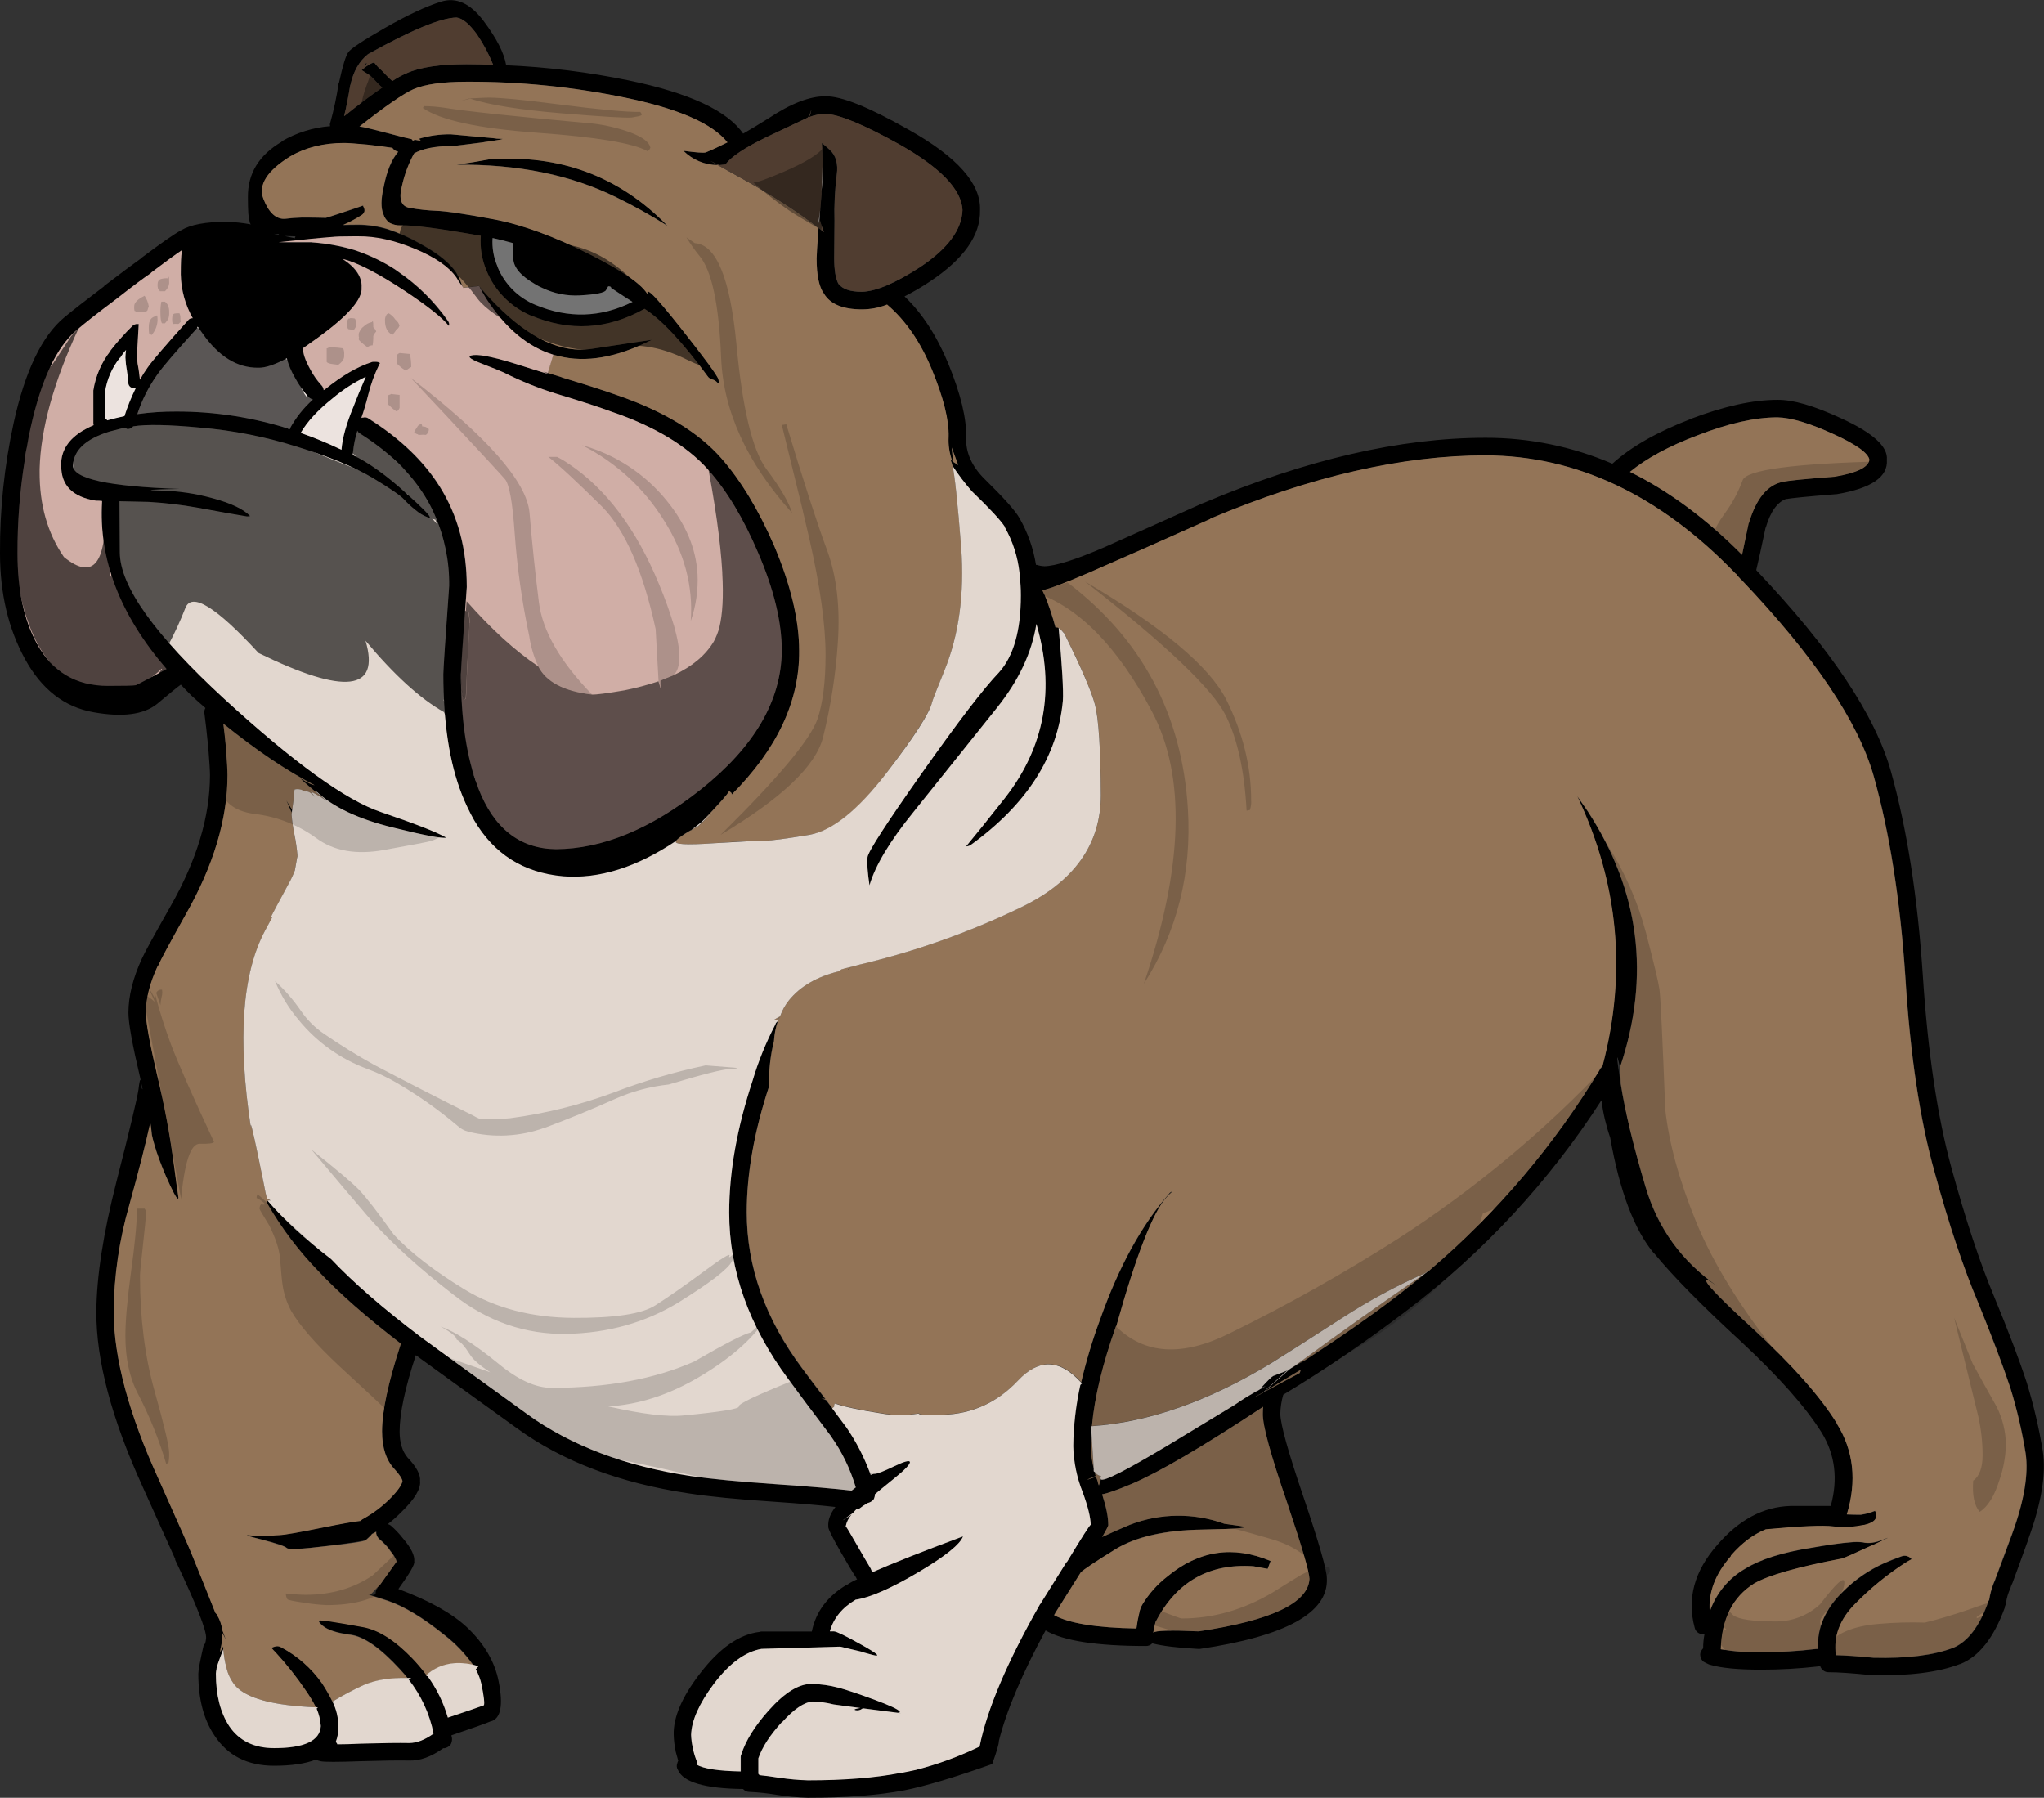 <?xml version="1.0" encoding="iso-8859-1"?>
<!-- Generator: Adobe Illustrator 20.1.0, SVG Export Plug-In . SVG Version: 6.00 Build 0)  -->
<svg version="1.0" id="Layer_1" xmlns="http://www.w3.org/2000/svg" xmlns:xlink="http://www.w3.org/1999/xlink" x="0px" y="0px"
	 viewBox="0 0 908.19 798.75" enable-background="new 0 0 908.19 798.75" xml:space="preserve">
<rect x="0" y="0" width="908.19" height="798.75" fill="#333333" stroke="none"/>
<title>dogs3_0018</title>
<path d="M463.91,251.56c-1.079-0.038-2.147-0.234-3.17-0.58h-0.43c-1.164-7.298-3.641-14.325-7.31-20.74
	c-1.827-3.267-7.057-9.127-15.69-17.58c-5.567-5.573-8.253-11.673-8.06-18.3c0.287-8.26-2.353-19.21-7.92-32.85
	c-5.187-12.487-11.667-22.427-19.44-29.82c3.821-1.94,7.524-4.104,11.09-6.48c15.26-10.087,22.747-20.7,22.46-31.84
	c0.48-11.72-10.08-23.63-31.68-35.73c-17.76-10.087-30.093-15.033-37-14.84c-6.913-0.093-15.36,3.173-25.34,9.8
	c-4.127,2.593-7.87,4.85-11.23,6.77c-7.007-10.18-23.95-18.057-50.83-23.63c-17.944-3.699-36.156-5.953-54.46-6.74
	c-0.867-5.38-4.227-11.96-10.08-19.74S202.693-1.363,196,0.73c-6.747,2.113-15.063,6.003-24.95,11.67
	c-9.887,5.667-15.31,9.267-16.27,10.8c-1.153,1.54-2.547,6.103-4.18,13.69c-0.072-0.006-0.134,0.048-0.14,0.119
	c-0.001,0.007-0.001,0.014,0,0.021c-0.865,5.935-2.114,11.807-3.74,17.58c-0.193,0.461-0.193,0.979,0,1.44
	c-7.619,0.596-15.004,2.911-21.6,6.77V63c-10.08,5.933-15.07,14.133-14.97,24.6c0,6.053,0.24,9.56,0.72,10.52v0.14
	c0.021,0.533,0.226,1.041,0.58,1.44c-3.61-0.677-7.268-1.062-10.94-1.15c-9.12,0-15.787,1.25-20,3.75
	c-3.073,1.633-9.073,5.81-18,12.53h0.14c-3.267,2.307-8.737,6.39-16.41,12.25v0.14c-8,6.053-13.857,10.617-17.57,13.69
	c-10,8.26-17.537,23.927-22.61,47C1.924,206.926-0.109,226.34,0,245.8c0,17.867,3.697,33.533,11.09,47s17.52,21.343,30.38,23.63
	c12.86,2.307,22.267,1.107,28.22-3.6c5.853-4.9,9.403-7.78,10.65-8.64c1.533,1.633,3.117,3.267,4.75,4.9
	c2,1.827,4.063,3.65,6.19,5.47c-0.464,0.778-0.618,1.703-0.43,2.59c0.48,3.46,1.057,8.6,1.73,15.42c0.48,6.053,0.72,9.99,0.72,11.81
	c0,18.347-5.857,37.797-17.57,58.35c-7.293,12.847-11.517,20.567-12.67,23.16c-4,8.667-6,16.687-6,24.06
	c0,4.613,1.777,14.41,5.33,29.39c0.001,0.202,0.049,0.4,0.14,0.58c-0.293-0.56-0.627,0.833-1,4.18
	c-0.667,4.32-3.93,17.96-9.79,40.92c-5.86,22.96-8.837,42.217-8.93,57.77c-0.093,21.613,6.77,47.547,20.59,77.8
	c8.733,19.4,13.58,30.157,14.54,32.27h-0.19c9.5,20,14.107,31.667,13.82,35c-0.193,2-0.527,2.913-1,2.74
	c-1.633,7.107-2.45,11.44-2.45,13c0,11.24,2.4,20.413,7.2,27.52c5.853,8.933,14.683,13.4,26.49,13.4c7.68,0,13.87-0.913,18.57-2.74
	c0.625,0.342,1.3,0.585,2,0.72c1.533,0.387,7.533,0.387,18,0c9.693-0.287,16.797-0.383,21.31-0.29c4.8,0.193,9.887-1.63,15.26-5.47
	h0.58c0.989-0.207,1.892-0.709,2.59-1.44c0.557-0.896,0.809-1.949,0.72-3c-0.093-0.387-0.19-0.82-0.29-1.3
	c9.333-3.167,15.14-5.233,17.42-6.2h0.14c4.413-1.247,5.567-7.153,3.46-17.72c-1.713-8.773-6.41-16.8-14.09-24.08
	c-6.72-6.267-16.88-11.933-30.48-17c5.087-7.013,7.44-11.097,7.06-12.25c0.287-2.593-1.38-6.003-5-10.23
	c-1.634-2.091-3.466-4.02-5.47-5.76c-0.384-0.29-0.828-0.488-1.3-0.58c2.116-1.641,4.121-3.422,6-5.33
	c5.953-5.76,8.737-10.37,8.35-13.83c0.287-2.787-1.587-6.293-5.62-10.52c-2.307-2.787-3.46-6.63-3.46-11.53
	c0-8,2.4-19.287,7.2-33.86c6.047,4.42,21.07,15.273,45.07,32.56c20.253,14.667,45.587,24.27,76,28.81
	c9.213,1.44,21.98,2.69,38.3,3.75c11.233,0.767,20.257,1.537,27.07,2.31c-2.307,2.98-3.363,5.86-3.17,8.64
	c-0.287,0.667,1.587,4.51,5.62,11.53c2.973,5.187,5.23,8.933,6.77,11.24c0.05,0.285,0.203,0.541,0.43,0.72
	c-1.564,0.668-3.058,1.488-4.46,2.45V704c-8.667,5.093-13.897,12.057-15.69,20.89h-22.49c-0.202,0-0.4,0.048-0.58,0.14
	c-9.087,1.027-17.963,7.207-26.63,18.54c-8,10.373-11.887,19.45-11.66,27.23c0.067,2.421,0.355,4.831,0.86,7.2v0.14
	c0.387,1.54,0.77,2.933,1.15,4.18c-0.216,0.352-0.362,0.743-0.43,1.15c-0.385,0.949-0.276,2.027,0.29,2.88
	c2.307,5.473,11.953,8.307,28.94,8.5l0.14,0.14c0.715,0.745,1.707,1.162,2.74,1.15c4.053,0.186,8.09,0.62,12.09,1.3
	c4.574,0.727,9.19,1.161,13.82,1.3c16.893,0,31.197-1.103,42.91-3.31c9.213-1.827,22.213-5.717,39-11.67c2-5.473,3-8.93,3-10.37
	c3.333-13.333,10.243-29.667,20.73-49c7.773,4.613,22.65,6.92,44.63,6.92c1.033,0.012,2.025-0.405,2.74-1.15h0.14
	c4.513,1.153,11.28,1.97,20.3,2.45h0.72c38.2-5.667,57.013-16.04,56.44-31.12c0.093-3.553-3.41-15.8-10.51-36.74
	c-6.693-19.68-10.083-31.873-10.17-36.58c0.058-2.878,0.495-5.736,1.3-8.5c19.064-11.5,37.472-24.053,55.14-37.6
	c33.966-25.803,63.153-57.352,86.24-93.22c0.726,5.642,2.03,11.194,3.89,16.57c4.227,23.913,10.747,41.107,19.56,51.58v-0.14
	c8.447,10.28,21.357,23.39,38.73,39.33c16.7,15.56,28.603,29.007,35.71,40.34c5.953,9.8,7.287,20.653,4,32.56h-18
	c-12,0.387-22.8,6.15-32.4,17.29C752.813,698,749.467,710.293,753,723.26c0.227,0.979,0.855,1.817,1.73,2.31
	c0.78,0.463,1.687,0.666,2.59,0.58c-0.388,2.044-0.582,4.12-0.58,6.2c-0.346,0.335-0.637,0.723-0.86,1.15
	c-0.562,0.909-0.615,2.043-0.14,3c0.219,0.99,0.922,1.802,1.87,2.16l1.44,0.72c0.233,0.113,0.474,0.21,0.72,0.29h0.14
	c4.8,1.44,12.337,2.16,22.61,2.16c8.467,0.005,16.928-0.476,25.34-1.44c0.276-0.126,0.564-0.223,0.86-0.29
	c0.212,0.787,0.667,1.487,1.3,2c0.683,0.579,1.555,0.885,2.45,0.86c4.227,0,10.56,0.433,19,1.3h0.29
	c16.507,0.387,29.507-1.247,39-4.9h0.14c8.353-3.267,14.977-11.623,19.87-25.07c0.005-0.401,0.105-0.795,0.29-1.15
	c0.165-0.363,0.263-0.752,0.29-1.15c0.299-2.151,0.93-4.242,1.87-6.2c0.076-0.132,0.123-0.279,0.14-0.43l0.29-1v0.29
	c0.101-0.398,0.245-0.784,0.43-1.15c0.083-0.074,0.134-0.179,0.14-0.29c2-5.38,4.303-11.713,6.91-19v-0.14
	c5.953-16.233,8.113-29.44,6.48-39.62c-1.679-10.183-4.037-20.242-7.06-30.11c-3.267-10-8.113-22.773-14.54-38.32
	c-6.433-15.367-12.767-34.48-19-57.34c-6.233-22.86-10.457-51.34-12.67-85.44c-2.307-34.767-7.01-64.877-14.11-90.33
	c-6.913-24.973-26.88-54.843-59.9-89.61c0.96-3.94,2.353-10.273,4.18-19v0.29c2.113-7.3,5.233-11.633,9.36-13v0.14
	c1.533-0.387,8.83-1.107,21.89-2.16h0.29c15.453-2.593,22.893-7.683,22.32-15.27c0.573-5.86-6.193-12.007-20.3-18.44
	c-12-5.573-21.453-8.31-28.36-8.21c-10.847,0-23.71,2.833-38.59,8.5h0.14c-14.973,5.76-26.54,12.34-34.7,19.74
	c-0.072-0.006-0.134,0.048-0.14,0.119c-0.001,0.007-0.001,0.014,0,0.021c-17.787-7.633-36.944-11.556-56.3-11.53
	c-38,0-79.803,9.667-125.41,29h-0.11l-43.77,19.59c-12.86,5.573-21.833,8.407-26.92,8.5 M464.2,264.59v-0.14
	c-0.387-0.767-0.72-1.487-1-2.16c3.073-0.573,10.073-3.213,21-7.92c14.593-6.34,32.497-14.263,53.71-23.77h-0.14
	c-0.006-0.072,0.048-0.134,0.119-0.14c0.007-0.001,0.014-0.001,0.021,0c44.44-18.727,85.187-28.09,122.24-28.09
	c40.413,0.093,77.463,17.623,111.15,52.59h0.14c0.372,0.659,0.86,1.245,1.44,1.73c0.237,0.332,0.527,0.623,0.86,0.86
	c32.447,34.1,52.077,63.25,58.89,87.45c7.007,24.973,11.673,54.557,14,88.75c2.113,34.767,6.447,63.767,13,87
	c6.333,23.247,12.813,42.65,19.44,58.21c6.24,15.367,10.99,27.95,14.25,37.75c2.928,9.498,5.19,19.188,6.77,29
	c1.333,9.22-0.667,21.177-6,35.87c-2.593,7.107-4.897,13.303-6.91,18.59c-0.282,0.651-0.522,1.319-0.72,2
	c-0.083,0.074-0.134,0.179-0.14,0.29l-0.43,1c-0.961,2.409-1.632,4.923-2,7.49c-0.198,0.203-0.345,0.45-0.43,0.72v0.14
	c-3.84,10.76-8.977,17.53-15.41,20.31c-8.733,3.333-20.587,4.823-35.56,4.47c-6.813-0.667-12.38-1.05-16.7-1.15
	c-1.153-8.353,1.727-15.99,8.64-22.91c6.654-6.786,14.031-12.822,22-18c0.97-0.627,1.971-1.205,3-1.73
	c-0.378-0.496-0.873-0.891-1.44-1.15c-0.935-0.471-2.026-0.522-3-0.14c-2.667,0.96-5.21,1.96-7.63,3
	c-6.866,3.065-13.113,7.363-18.43,12.68c-7.873,7.687-11.57,16.187-11.09,25.5h-0.86c-8.074,0.967-16.198,1.447-24.33,1.44
	c-6.028,0.137-12.055-0.298-18-1.3c0.387-13.54,5.33-23.29,14.83-29.25c6.333-3.647,19.333-7.343,39-11.09
	c1.053-0.287,5.323-2.16,12.81-5.62c0.681-0.252,1.349-0.539,2-0.86c0.074-0.084,0.178-0.135,0.29-0.14
	c5.567-2.593,6.72-3.217,3.46-1.87c-3.747,1.54-6.867,1.973-9.36,1.3c-1.818-0.201-3.652-0.201-5.47,0
	c-4,0.287-9.807,1.103-17.42,2.45c-12.767,2-22.51,5.073-29.23,9.22c-7.439,4.243-13.072,11.056-15.84,19.16
	c-0.667-8.547,2.453-16.76,9.36-24.64c-0.012-0.156,0.038-0.311,0.14-0.43c4.8-5.473,9.937-9.317,15.41-11.53
	c15.453-1.44,25.437-1.873,29.95-1.3c2.291,0.288,4.603,0.385,6.91,0.29c2.369-0.212,4.725-0.546,7.06-1
	c4.607-1.053,6.143-3.12,4.61-6.2c-2.032,0.841-4.162,1.422-6.34,1.73c-2.207,0-4.27-0.047-6.19-0.14
	c4.513-14.887,3.027-28.333-4.46-40.34v-0.14c-7.293-11.813-19.627-25.74-37-41.78c-17.087-15.653-23.753-22.907-20-21.76l3.83,2.51
	c-15.84-11.047-26.447-25.647-31.82-43.8c-5.373-18.153-9.07-33.487-11.09-46c-1.92-12.58-2.017-15.077-0.29-7.49
	c13.533-40.34,8.733-78.23-14.4-113.67l-4.61-6.63c18.333,38.613,22.077,78.523,11.23,119.73c-0.102,0.226-0.15,0.472-0.14,0.72
	c-0.413,0.244-0.799,0.533-1.15,0.86v0.29c-20.17,33.436-45.596,63.403-75.3,88.75c-0.089,0.104-0.186,0.201-0.29,0.29l-0.29,0.14
	l-0.58,0.43c-4.413,3.647-8.923,7.25-13.53,10.81c-11.827,9.053-25.47,18.577-40.93,28.57c-0.48,0.287-0.913,0.527-1.3,0.72l-5,2.88
	l-1,0.72h-0.14v0.14l-11.09,9.8l16.7-10.09l-0.47,1.43l-17.13,9.22l-0.14,0.14l-2,1l-0.29,0.14l-0.14,0.14l-0.43,0.29l0.72-0.58
	c0.507-0.36,0.94-0.693,1.3-1l-1.15,1l2.75-1.55l10.51-9.51l0.72-0.43c-0.211,0.057-0.408,0.155-0.58,0.29l0.14-0.14
	c-3.84,1.44-5.84,2.21-6,2.31c-0.667,0.287-2.443,2.017-5.33,5.19c-0.093,0.093-0.093,0.14,0,0.14h0.14l1.87-0.86
	c-2.207,1.247-3.503,2.017-3.89,2.31h-0.14c-0.112,0.005-0.216,0.056-0.29,0.14l-4.18,2.45c-1.727,1.053-3.55,2.253-5.47,3.6
	l-29.52,17.87c-18.72,11.24-28.653,16.283-29.8,15.13c-0.205,0.937-0.492,1.854-0.86,2.74c-0.28-0.639-0.475-1.311-0.58-2
	c-0.226-0.628-0.466-1.252-0.72-1.87c-3.647,1.333-4.647,1.62-3,0.86c0.917-0.483,1.882-0.869,2.88-1.15
	c-0.19-0.557-0.288-1.141-0.29-1.73c-0.215-0.111-0.411-0.257-0.58-0.43v-1.15c-0.742-3.069-1.178-6.205-1.3-9.36v-2.59
	c0.004-1.398,0.101-2.795,0.29-4.18l-0.29-2.74h0.43c1.153-12.773,4.703-27.517,10.65-44.23h0.14
	c8.927-31.887,16.413-51.05,22.46-57.49c0.768-0.864,1.586-1.682,2.45-2.45c-0.601,0.112-1.125,0.476-1.44,1
	c-12.193,13.833-22.463,32.61-30.81,56.33c-3.299,8.945-6.041,18.086-8.21,27.37c0.187,0.092,0.338,0.243,0.43,0.43l-0.72,0.72
	c-1.988,8.896-3.051,17.975-3.17,27.09c0.119,6.998,1.495,13.918,4.06,20.43c2.307,6.24,3.507,11.09,3.6,14.55
	c-0.387,0-3.89,5.473-10.51,16.42c-0.142,0.038-0.252,0.148-0.29,0.29l-0.14,0.14c-3.167,5.093-7.007,11.24-11.52,18.44
	c-0.072-0.006-0.134,0.048-0.14,0.119c-0.001,0.007-0.001,0.014,0,0.021c-14.593,25.647-23.52,46.68-26.78,63.1
	c-9.08,4.403-18.582,7.877-28.36,10.37c-2.113,0.48-4.273,0.913-6.48,1.3h-0.14c-11.333,2.207-25.107,3.31-41.32,3.31
	c-4.243-0.124-8.474-0.508-12.67-1.15h-0.14c-3.553-0.573-6.433-0.957-8.64-1.15l-0.43-0.43c0.006-0.072-0.048-0.134-0.119-0.14
	c-0.007-0.001-0.014-0.001-0.021,0v-6.92c1.727-4.993,5.183-10.327,10.37-16h0.14c5.28-5.86,9.79-8.933,13.53-9.22
	c3.207,0.057,6.396,0.494,9.5,1.3l11.81,1.58c-2.493,0.387-3.16,0.72-2,1c1.019,0.179,2.065-0.083,2.88-0.72
	c0.112-0.005,0.216-0.056,0.29-0.14l16.85,2.16c-0.442-0.114-0.877-0.258-1.3-0.43c0.767,0.093,1.053-0.003,0.86-0.29
	c-0.667-0.96-4.363-2.69-11.09-5.19s-12.15-4.323-16.27-5.47h-0.14c-3.7-0.975-7.504-1.499-11.33-1.56
	c-5.66-0.287-12.14,3.65-19.44,11.81c-6.14,6.913-10.17,13.397-12.09,19.45c-0.211,0.345-0.312,0.746-0.29,1.15v6.48
	c-9.887-0.193-16.413-1.193-19.58-3c0.196-0.825,0.093-1.693-0.29-2.45c-0.631-1.684-1.113-3.421-1.44-5.19
	c-0.424-1.845-0.665-3.728-0.72-5.62c0.193-6.34,3.553-13.88,10.08-22.62c6.913-9.127,13.97-14.313,21.17-15.56l35-1l10.37,2.45
	c-1.827-0.387-0.58-0.003,3.74,1.15c4.32,1.153,2.817-0.293-4.51-4.34c-7.2-4.033-11.327-6.05-12.38-6.05h-1.87
	c1.633-5.86,5.473-10.567,11.52-14.12h0.14c6.333-0.96,15.597-5.043,27.79-12.25c11.8-6.98,18.37-12.26,19.71-15.84
	c-17.853,6.627-31.34,11.96-40.46,16c-0.106-0.602-0.301-1.186-0.58-1.73c-1.333-2.207-3.493-5.903-6.48-11.09
	c-2.787-4.9-4.323-7.447-4.61-7.64c0.379-1.932,1.274-3.725,2.59-5.19l-4,2.59c1.633-1.247,3.17-2.35,4.61-3.31
	c0.48-0.573,1.057-1.197,1.73-1.87h1c1.22-0.973,2.522-1.839,3.89-2.59c1.015-0.224,1.926-0.78,2.59-1.58
	c0.372-0.714,0.571-1.505,0.58-2.31c1.333-1.153,4.26-3.553,8.78-7.2c4.52-3.647,6.777-6,6.77-7.06c0-1.053-2.353-0.43-7.06,1.87
	c-4.707,2.3-7.537,3.403-8.49,3.31c-0.672-0.029-1.333,0.176-1.87,0.58c-2.731-7.659-6.46-14.925-11.09-21.61
	c-0.072,0.006-0.134-0.048-0.14-0.119c-0.001-0.007-0.001-0.014,0-0.021c-2.113-2.787-4.08-5.427-5.9-7.92
	c-0.96-1.247-1.873-2.447-2.74-3.6c-0.667-0.287-1.387-0.573-2.16-0.86c0.615,0.178,1.239,0.322,1.87,0.43
	c-4.227-5.473-7.683-10.037-10.37-13.69c-16.413-22-24.62-45.1-24.62-69.3c0-17.287,3.31-35.953,9.93-56v-0.14
	c-0.185-6.694,0.541-13.382,2.16-19.88c0.168-3.041,0.75-6.046,1.73-8.93l-0.86,0.86c-0.113,0.233-0.21,0.474-0.29,0.72
	c-4.155,7.963-7.53,16.308-10.08,24.92C327.447,501.163,324,520.64,324,538.7c0,25.74,8.733,50.377,26.2,73.91
	c4.413,6.053,10.843,14.65,19.29,25.79l-0.14-0.14c4.854,6.894,8.55,14.535,10.94,22.62c-0.667,0.48-1.29,0.96-1.87,1.44
	c-7.2-0.867-18.48-1.827-33.84-2.88c-15.84-1.053-28.367-2.253-37.58-3.6c-29.087-4.32-53.323-13.493-72.71-27.52
	c-28.607-20.667-44.443-32.143-47.51-34.43c-16.627-12.593-29.837-24.077-39.63-34.45c-11.52-8.833-20.927-17.477-28.22-25.93
	c-0.387,0.193-0.387,0.673,0,1.44c6.278,10.834,13.872,20.85,22.61,29.82c9.213,9.8,21.453,20.557,36.72,32.27
	c-0.217,0.243-0.366,0.54-0.43,0.86c-5.373,16.52-8.06,29.187-8.06,38c0,7.3,1.873,12.92,5.62,16.86c2,2.207,3.153,3.937,3.46,5.19
	c-0.287,1.827-2.253,4.563-5.9,8.21c-3.394,3.328-7.218,6.186-11.37,8.5c-0.513,0.214-0.961,0.559-1.3,1
	c-2.787,0.287-8.453,1.287-17,3c-10.367,2.113-16.7,3.217-19,3.31c-1.545,0.034-3.085,0.178-4.61,0.43
	c-2.74,0.076-5.482-0.021-8.21-0.29c-3.333-0.387-1.7,0.237,4.9,1.87c6.6,1.633,10.297,2.883,11.09,3.75
	c0.767,0.767,6.623,0.48,17.57-0.86c10.947-1.34,16.803-2.253,17.57-2.74c0.667-0.573,1.387-1.24,2.16-2
	c0.216-0.22,0.411-0.462,0.58-0.72c0.573-0.287,1.197-0.62,1.87-1c0,0.287,0,0.573,0,0.86c0.225,1.015,0.781,1.926,1.58,2.59
	c1.603,1.323,3.052,2.823,4.32,4.47v0.14c1.827,2.207,2.883,3.937,3.17,5.19c-0.387,0.48-2.787,3.843-7.2,10.09l-3.74,3.89
	c1.887-1.847,2.703-2.513,2.45-2c-0.572,0.571-0.883,1.352-0.86,2.16c0,0.767-0.817,1.007-2.45,0.72
	c-0.074-0.084-0.178-0.135-0.29-0.14c-0.867-0.193-0.82-0.147,0.14,0.14c1.247,0.387,3.933,1.25,8.06,2.59
	c7.293,2.5,15.693,7.59,25.2,15.27c4.858,3.763,9.128,8.228,12.67,13.25c0.78,0.196,1.548,0.437,2.3,0.72
	c-0.407,0.412-0.791,0.846-1.15,1.3c1.196,2.168,2.069,4.499,2.59,6.92c1.053,5.28,1.387,8.307,1,9.08
	c-2.307,0.867-7.64,2.69-16,5.47c-1.891-6.573-4.912-12.765-8.93-18.3c-0.35-0.076-0.658-0.284-0.86-0.58
	c0.074-0.084,0.178-0.135,0.29-0.14c-1.952-2.629-4.07-5.131-6.34-7.49c-7.773-8-15.07-12.61-21.89-13.83
	c-6.82-1.22-10.997-1.94-12.53-2.16c-1.809-0.338-3.635-0.578-5.47-0.72c-2.113-0.387-2.067,0.383,0.14,2.31
	c2.207,1.927,6.333,3.26,12.38,4c5.953,0.767,13.25,5.857,21.89,15.27c1.247,1.333,2.4,2.667,3.46,4h1.58l-1.15,0.58
	c5.542,7.033,9.342,15.278,11.09,24.06c-3.84,2.787-7.44,4.18-10.8,4.18c-4.607-0.093-11.853,0.003-21.74,0.29
	c-4.227,0.193-7.633,0.29-10.22,0.29c-0.116-0.407-0.37-0.761-0.72-1c0.885-2.244,1.277-4.651,1.15-7.06
	c-0.004-3.76-0.891-7.466-2.59-10.82c-1.359-2.788-2.899-5.484-4.61-8.07c-4.708-6.683-10.922-12.164-18.14-16
	c-0.899-0.563-2.01-0.671-3-0.29c-0.472,0.092-0.916,0.291-1.3,0.58c0.48,0.573,1.103,1.24,1.87,2
	c4.938,5.362,9.461,11.092,13.53,17.14c1.608,2.295,3.051,4.701,4.32,7.2h0.86l-0.58,0.58c1.054,2.47,1.686,5.1,1.87,7.78
	c-0.387,6.533-7.297,9.8-20.73,9.8c-8.927,0-15.593-3.267-20-9.8c-3.933-6.053-5.9-13.833-5.9-23.34c0.041-0.674,0.138-1.343,0.29-2
	c-0.093-0.48,0.907-3.41,3-8.79c0-0.48,0-0.913,0-1.3l-1.44,2.59c0.093-0.573,0.19-1.197,0.29-1.87h0.14
	c0.007-0.338,0.054-0.673,0.14-1c0.369-1.851,0.563-3.733,0.58-5.62l1.58,3.17l-1.73-4.61c-0.266-2.242-1.002-4.402-2.16-6.34
	c-0.174-0.456-0.472-0.854-0.86-1.15c-4.227-10.667-7.827-19.6-10.8-26.8c-0.867-2.207-5.667-13.06-14.4-32.56
	c-13.247-28.913-19.913-53.743-20-74.49c0.158-15.993,2.482-31.891,6.91-47.26c4.227-15.273,7.347-27.52,9.36-36.74
	c0.288,1.426,0.482,2.869,0.58,4.32c0,1.053,0.72,3.887,2.16,8.5c1.692,5.006,3.662,9.913,5.9,14.7c2.4,5.187,3.697,7.157,3.89,5.91
	c-0.48-2.98-1.103-7.493-1.87-13.54c-1.798-13.815-4.345-27.522-7.63-41.06c-3.333-14.213-5-23.433-5-27.66
	c0-6.34,1.777-13.303,5.33-20.89h0.14c1.053-2.5,5.083-9.993,12.09-22.48c12.48-21.9,18.72-42.647,18.72-62.24
	c0-2-0.24-6.177-0.72-12.53c-0.387-4.033-0.77-7.49-1.15-10.37c14.593,11.813,28.127,20.937,40.6,27.37
	c-1.153-0.093-3.073-1.007-5.76-2.74c-1.333-0.767,0.873,1.25,6.62,6.05v-0.43c7.293,6.913,18.627,12.247,34,16
	c13.92,3.46,21.79,4.95,23.61,4.47c-4.127-2.4-13.82-6.193-29.08-11.38c-15.5-5.207-38.703-21.983-69.61-50.33
	c-30.907-28.347-46.36-50.013-46.36-65c-0.093-14.987-0.14-22.573-0.14-22.76c5.76,0.093,10.093,0.19,13,0.29
	c7.291,0.433,14.551,1.298,21.74,2.59c10.46,1.92,17.757,3.217,21.89,3.89c0.483,0.001,0.966-0.046,1.44-0.14
	c-2.88-3.073-8.4-5.713-16.56-7.92c-7.664-2.129-15.567-3.282-23.52-3.43c-7.58-0.193-4.7-0.433,8.64-0.72
	c-31.487-1.067-47.277-4.527-47.37-10.38c0.287-6.82,5.71-11.863,16.27-15.13c2.22-0.58,4.473-1.17,6.76-1.77
	c0.321,0.214,0.655,0.407,1,0.58c0.655,0.1,1.324-0.053,1.87-0.43c0.345-0.16,0.641-0.409,0.86-0.72
	c5.893-0.953,15.88-0.763,29.96,0.57c14.472,1.205,28.765,4.009,42.62,8.36c14.3,4.42,25.483,9.03,33.55,13.83
	c7.873,4.707,12.623,7.973,14.25,9.8c1.543,1.666,3.215,3.207,5,4.61c1.667,1.421,3.569,2.541,5.62,3.31
	c0.667,0.193,0.907,0.097,0.72-0.29c-0.387-1.053-3.843-4.51-10.37-10.37c-8.733-8-16.7-13.713-23.9-17.14
	c0.099-0.324,0.147-0.661,0.14-1c0.296-3.331,0.967-6.619,2-9.8c0.187,0.574,0.603,1.045,1.15,1.3
	c12.767,8.067,22.367,17.337,28.8,27.81c1.648,2.622,3.092,5.367,4.32,8.21c4.418,9.977,6.628,20.79,6.48,31.7
	c-1.727,24-2.59,37.063-2.59,39.19c0,21.613,2.737,39.383,8.21,53.31c1.553,3.966,3.38,7.819,5.47,11.53
	c8.833,15.08,22.03,23.387,39.59,24.92c15.933,1.247,32.637-3.987,50.11-15.7c0.767-1.053,2.88-2.59,6.34-4.61
	c0.151-0.016,0.298-0.064,0.43-0.14c1.44-1.153,2.977-2.353,4.61-3.6c7.613-7.873,11.723-12.483,12.33-13.83
	c0.573,0.48,0.907,0.767,1,0.86c0.125,0.218,0.174,0.471,0.14,0.72c20.16-20.267,30.143-41.54,29.95-63.82
	c0-13.64-3.697-29.2-11.09-46.68c-6.913-15.947-14.737-28.913-23.47-38.9c-10.173-11.527-25.58-20.86-46.22-28
	c-5.373-1.92-13.58-4.56-24.62-7.92h0.14c-1.727-0.573-3.12-1.007-4.18-1.3c-0.867-0.287-1.633-0.527-2.3-0.72
	c-2.4-0.667-2.64-0.667-0.72,0c2.88,1.053-0.91-0.05-11.37-3.31c-10.46-3.26-17.37-4.797-20.73-4.61
	c-3.453,0.287-2.35,1.537,3.31,3.75c5.66,2.213,8.97,3.547,9.93,4c7.585,3.837,15.484,7.018,23.61,9.51
	c10.847,3.267,18.957,5.907,24.33,7.92c19.1,6.533,33.403,15.13,42.91,25.79c8.353,9.413,15.743,21.707,22.17,36.88
	c7.007,16.233,10.51,30.737,10.51,43.51c-0.193,22.187-12.193,42.74-36,61.66c-22.267,17.58-43.72,26.417-64.36,26.51
	c-16.127-0.193-27.647-9.27-34.56-27.23V350c-5.087-13.253-7.63-30.063-7.63-50.43c0-2.113,0.863-14.983,2.59-38.61v-0.29
	c0-16.807-4-31.597-12-44.37c-7.1-11.333-17.563-21.37-31.39-30.11c-0.752-0.653-1.788-0.872-2.74-0.58
	c-0.248-0.01-0.494,0.038-0.72,0.14c1.168-3.311,2.169-6.679,3-10.09c1.138-4.678,2.781-9.218,4.9-13.54
	c0.085-0.27,0.232-0.517,0.43-0.72c-0.505-0.363-1.108-0.565-1.73-0.58h-1.3c-0.248-0.01-0.494,0.038-0.72,0.14
	c-6.333,2-13.197,6-20.59,12c-0.203,0.198-0.45,0.345-0.72,0.43c-0.101-0.881-0.508-1.698-1.15-2.31
	c-1.931-2.132-3.578-4.505-4.9-7.06c-2.113-3.84-3.17-6.913-3.17-9.22c2.113-1.54,4.417-3.173,6.91-4.9
	c13.153-9.607,19.537-16.94,19.15-22c0.287-4.707-2.543-8.98-8.49-12.82c6.527,1.633,15.74,6.387,27.64,14.26
	c10.273,6.82,16.8,12.007,19.58,15.56c0.006-0.111,0.057-0.216,0.14-0.29c0.103-0.719-0.109-1.447-0.58-2
	c-5.918-8.52-13.335-15.893-21.89-21.76c-1.108-0.836-2.263-1.607-3.46-2.31c-5.165-3.117-10.671-5.63-16.41-7.49
	c-5.962-1.747-12.093-2.857-18.29-3.31h-15.02c11.613-1.247,19.483-2.017,23.61-2.31c1.533-0.193,4.653-0.29,9.36-0.29h2.59
	c7.58,0,15.833,1.823,24.76,5.47s15.117,7.92,18.57,12.82c0.559,1,1.184,1.962,1.87,2.88c0.491,0.498,0.881,1.085,1.15,1.73
	c-0.387-0.96-0.82-2.113-1.3-3.46c-2-5.473-7.95-10.9-17.85-16.28c-4.528-2.581-9.301-4.705-14.25-6.34
	c-4.213-1.295-8.592-1.969-13-2c-2.667,0-4.97,0.047-6.91,0.14c2.9-1.261,5.693-2.756,8.35-4.47c0.616-0.38,1.057-0.987,1.23-1.69
	c0.106-0.697-0.047-1.408-0.43-2c-0.092-0.18-0.14-0.378-0.14-0.58c-1.44,0.48-3.263,1.103-5.47,1.87
	c-6.913,2.307-10.61,3.507-11.09,3.6c-2.88-0.093-6.43-0.14-10.65-0.14c-2.551,0.064-5.098,0.258-7.63,0.58
	c-3.933,0.093-7.1-2.883-9.5-8.93c-2.4-6.047,1.6-12.337,12-18.87c6.813-3.94,14.78-5.91,23.9-5.91c1.633,0,5.04,0.24,10.22,0.72
	c4.32,0.48,8.063,0.96,11.23,1.44c0.111,0.215,0.257,0.411,0.43,0.58c0.588,0.572,1.327,0.964,2.13,1.13
	c-2.973,3.46-5.133,8.693-6.48,15.7c-1.247,5.28-1.293,9.28-0.14,12c0.45,1.549,1.394,2.909,2.69,3.87
	c1.538,0.812,3.262,1.208,5,1.15c5.187-0.193,16.467,1.247,33.84,4.32l1.73,0.29c-0.41,5.32,0.478,10.66,2.59,15.56
	c1.789,4.406,4.429,8.416,7.77,11.8c3.387,3.417,7.395,6.156,11.81,8.07H236c17.18,7.207,33.977,6.207,50.39-3
	c7.58,4.8,17.033,14.933,28.36,30.4c0.481,0.477,1.077,0.822,1.73,1c0.84,0.193,1.597,0.648,2.16,1.3
	c0.767,0.767,0.96,0.333,0.58-1.3s-6.09-9.413-17.13-23.34c-11.04-13.927-15.743-18.593-14.11-14c-2.207-4.513-10.7-10.513-25.48-18
	c-16.22-8.26-30.667-13.543-43.34-15.85c-12.673-2.307-21.127-3.557-25.36-3.75c-3.958-0.161-7.901-0.592-11.8-1.29
	c-3.84-0.667-4.943-4.03-3.31-10.09c1.098-4.933,2.886-9.686,5.31-14.12c3.647-2.113,9.167-3.217,16.56-3.31
	c0.327,0.095,0.673,0.095,1,0c1.053-0.093,5.323-0.62,12.81-1.58L216,63h0.14c6.047-0.867,8.253-1.3,6.62-1.3
	c-1.198-0.089-2.402-0.089-3.6,0l1.73-0.14l-20.59-1.87c-4.824-0.063-9.63,0.612-14.25,2c0.171,0.047,0.322,0.149,0.43,0.29
	c0.867,0.573,0.147,0.62-2.16,0.14c-0.304,0.105-0.594,0.249-0.86,0.43c-0.169-0.258-0.364-0.5-0.58-0.72
	c-1.92-0.387-4.463-1.01-7.63-1.87c-9.12-2.4-14.303-3.65-15.55-3.75c11.52-9.027,19.52-14.55,24-16.57
	c5.18-2.207,13.05-3.31,23.61-3.31c23.652-0.103,47.25,2.263,70.41,7.06c23.707,4.9,38.873,11.527,45.5,19.88
	c-3.84,1.92-7.057,3.41-9.65,4.47c-0.96,0.287-4.27,0.047-9.93-0.72c4.055,4.038,9.538,6.315,15.26,6.34l-3.31-1.87
	c1.727,0.867,3.06,1.49,4,1.87l2.74-0.29c2.4-3.333,8.447-7.367,18.14-12.1c2.4-1.153,8.497-4.033,18.29-8.64
	c0.573-0.387,1.15-1.587,1.73-3.6c-0.187,1.142-0.524,2.255-1,3.31c2.296-0.903,4.734-1.39,7.2-1.44
	c6.047,0.193,17.087,4.757,33.12,13.69c18.127,10.26,27.4,19.953,27.82,29.08c-0.287,8.74-6.573,17.193-18.86,25.36
	c-10.947,7.1-19.537,10.747-25.77,10.94c-5.187,0-8.643-1.153-10.37-3.46v0.14c-1.333-2.307-2-6.15-2-11.53
	c0-2.207,0.047-7.73,0.14-16.57c-0.205-6.882,0.13-13.77,1-20.6c0.667-4.9-0.39-8.597-3.17-11.09c-1.44-1.333-2.593-2.333-3.46-3
	c0.193,3.073,0.29,5.907,0.29,8.5v8.79c-0.147,1.367-0.29,2.7-0.43,4v1.3c-0.193,2.5-0.387,4.807-0.58,6.92
	c-0.093,1.54-0.19,2.933-0.29,4.18c0.479,2.029,1.148,4.008,2,5.91c-0.867-0.667-1.683-1.29-2.45-1.87
	c-0.573,7.687-0.86,12.2-0.86,13.54c0,7.493,1.103,12.727,3.31,15.7c2.787,4.613,8.403,6.92,16.85,6.92
	c3.799-0.02,7.561-0.753,11.09-2.16c8.16,6.913,14.827,16.613,20,29.1c5.173,12.487,7.62,22.38,7.34,29.68
	c-0.194,3.624,0.347,7.25,1.59,10.66l-0.72-0.43c0.374,0.832,0.662,1.7,0.86,2.59c2.619,3.985,5.505,7.787,8.64,11.38
	c8,7.687,12.897,12.97,14.69,15.85h-0.14c3.61,6.334,5.864,13.349,6.62,20.6v0.58c0.396,3.057,0.59,6.137,0.58,9.22
	c0,15.653-3.263,27.083-9.79,34.29c-6.72,7.013-18.053,21.803-34,44.37c-15.947,22.567-24.057,35.1-24.33,37.6
	c-0.287,2.5,0,6.677,0.86,12.53c2.593-8.833,9.073-19.64,19.44-32.42c15.073-18.727,27.457-34.19,37.15-46.39
	c9.693-12.2,15.55-24.64,17.57-37.32c8.447,28.913,3.743,54.75-14.11,77.51c-7.373,9.427-13.077,16.53-17.11,21.31
	c0.706-0.013,1.396-0.213,2-0.58c25.053-18.06,38.72-39.43,41-64.11c0.287-4.707-0.337-15.463-1.87-32.27
	c-0.208-0.163-0.457-0.263-0.72-0.29h-0.72c-1.294-4.845-2.88-9.607-4.75-14.26 M814.75,192.89c10.08,4.613,15.36,8.407,15.84,11.38
	c-0.48,3.333-5.617,5.83-15.41,7.49c-13.727,1.053-21.357,1.823-22.89,2.31h-0.14c-6.767,1.287-11.793,7.397-15.08,18.33
	c-0.083,0.074-0.134,0.179-0.14,0.29c-1.153,5.54-2.13,10.15-2.93,13.83c-15.933-16.04-32.54-28.333-49.82-36.88
	c7.393-6.053,17.327-11.433,29.8-16.14c13.82-5.38,25.723-8.07,35.71-8.07c6.047,0.093,14.397,2.59,25.05,7.49 M492.42,677.44
	c0-3.46-0.913-7.973-2.74-13.54c2.593-0.48,6.96-2.017,13.1-4.61c12.193-5.187,31.68-16.617,58.46-34.29
	c-0.093,1.153-0.14,2.21-0.14,3.17c-0.093,5.093,3.457,18.093,10.65,39c6.62,19.693,9.98,31.123,10.08,34.29
	c-0.573,10.76-16.987,18.54-49.24,23.34c-12.573-0.573-19.293-0.38-20.16,0.58v-0.14c0.255-1.553,0.589-3.091,1-4.61
	c9.213-17.867,23.707-26.127,43.48-24.78l6.34,1.15l1.3-3.46c-16.607-7.013-31.917-4.707-45.93,6.92
	c-4.36,3.386-8.067,7.537-10.94,12.25c-0.707,1.15-1.196,2.422-1.44,3.75c-0.573,2.325-1.007,4.683-1.3,7.06
	c-17.66-0.287-29.85-2.257-36.57-5.91c0.085-0.27,0.232-0.517,0.43-0.72v-0.14l11.37-18.15c1.333-1.333,6.517-4.79,15.55-10.37
	c9.033-5.58,21.847-8.46,38.44-8.64c16.507-0.287,22.123-0.813,16.85-1.58L544,677c-13.563-4.905-28.44-4.752-41.9,0.43
	c-4.153,1.713-8.187,3.493-12.1,5.34c-0.112,0.005-0.216,0.056-0.29,0.14c2-3.46,2.913-5.283,2.74-5.47 M228.07,108.06v6.77
	c0.093,3.94,3.31,7.733,9.65,11.38c1.052,0.671,2.159,1.249,3.31,1.73c5.156,2.471,10.85,3.61,16.56,3.31
	c7.1-0.387,10.987-1.157,11.66-2.31l1-1.73c0.867,0,1.3,0.193,1.3,0.58c-0.093,0-0.093,0.047,0,0.14
	c4.227,2.787,7.393,4.853,9.5,6.2c-14.113,7.013-28.51,7.447-43.19,1.3c-7.678-3.164-13.754-9.294-16.85-17v-0.14
	c-1.712-3.944-2.452-8.241-2.16-12.53c3.167,0.667,6.237,1.437,9.21,2.31 M67.06,121.18c5.96-4.52,10.58-7.883,13.86-10.09
	c-0.099,0.324-0.147,0.661-0.14,1v0.14c-0.287,0.96-0.43,4.177-0.43,9.65c0.13,6.826,1.962,13.512,5.33,19.45h-0.3
	c-0.679,0.002-1.319,0.32-1.73,0.86c-9.693,10.76-15.693,17.76-18,21c-1.264,1.751-2.42,3.578-3.46,5.47
	c-0.093-1.053-0.287-2.59-0.58-4.61c-0.378-1.708-0.618-3.444-0.72-5.19c0-1.54,0.24-6.247,0.72-14.12
	c0.009-0.246,0.056-0.489,0.14-0.72c-0.324-0.099-0.661-0.147-1-0.14c-0.631,0.078-1.229,0.327-1.73,0.72
	c-3.558,3.467-6.876,7.172-9.93,11.09v0.14c-3.989,5.121-6.614,11.169-7.63,17.58V188c0,0.292,0.047,0.583,0.14,0.86
	c-7.393,3.167-11.953,7.343-13.68,12.53c-0.593,1.759-0.837,3.617-0.72,5.47c-0.087,8.76,5.053,13.96,15.42,15.6h0.43
	c0.769-0.001,1.537,0.046,2.3,0.14v0.29c-1.533,25.647,8.017,50.427,28.65,74.34c-8.353,4.513-12.913,6.913-13.68,7.2
	c-1.053,0.193-5.18,0.29-12.38,0.29c-14.207,0-24.717-6.243-31.53-18.73c-5.76-10.467-8.64-23.867-8.64-40.2
	c-0.047-13.799,1.013-27.58,3.17-41.21v-0.14c0.185-1.992,0.519-3.968,1-5.91c0.48-3.073,1.057-6.05,1.73-8.93
	c4.707-20.94,11.373-35.157,20-42.65c3.553-3.073,9.22-7.54,17-13.4l0.29-0.29h0.14c7.487-5.86,12.82-9.86,16-12v-0.14 M202.87,7.79
	c2.593,0.287,5.617,2.783,9.07,7.49c2.869,4.248,5.282,8.786,7.2,13.54c-3.933-0.193-7.87-0.29-11.81-0.29
	c-11.9,0-20.78,1.333-26.64,4c-2.221,0.942-4.341,2.105-6.33,3.47c-0.934-0.739-1.8-1.559-2.59-2.45
	c-1.44-1.54-2.593-2.693-3.46-3.46L168,29.83c-0.551-0.583-1.072-1.194-1.56-1.83c-0.387-0.387-1.633,0.14-3.74,1.58
	c-0.573,0.48-1.24,1.007-2,1.58l4,2.59c0.867,0.833,1.967,1.977,3.3,3.43c0.667,0.667,1.29,1.243,1.87,1.73
	c-4.707,3.167-10.273,7.343-16.7,12.53c-0.112,0.005-0.216,0.056-0.29,0.14c0.96-3.747,1.873-8.357,2.74-13.83V38
	c1.333-6.24,3.973-10.907,7.92-14C182.847,13.287,195.957,7.883,202.87,7.79 M124.4,101.72c-0.083-0.074-0.134-0.179-0.14-0.29
	l0.14,0.14v0.14 M124,104l-0.29,0.29c-0.676-0.098-1.344-0.242-2-0.43c0.764,0.089,1.531,0.135,2.3,0.14 M131.35,105
	c-0.136,0.171-0.235,0.368-0.29,0.58v0.29c-0.573-0.093-2.11-0.427-4.61-1l4.9,0.14 M131,167.71c1.687,3.177,3.767,6.13,6.19,8.79
	c0.546,0.461,1.183,0.802,1.87,1c-4.193,3.734-7.702,8.17-10.37,13.11c-16.247-5.176-33.199-7.8-50.25-7.78
	c-5.834-0.029-11.662,0.362-17.44,1.17c2.076-6.335,5.111-12.315,9-17.73c2.207-3.167,8.063-9.987,17.57-20.46
	c0.08-0.246,0.177-0.487,0.29-0.72c0.667,0.96,1.387,1.96,2.16,3c7.2,10.28,15.453,15.37,24.76,15.27
	c3.073,0.093,7.297-1.3,12.67-4.18c0.817,2.981,2.027,5.839,3.6,8.5 M162.58,167.39c-2.4,5.473-4.223,9.89-5.47,13.25
	c-3.167,7.587-4.943,13.973-5.33,19.16c-5.9-2.837-11.957-5.338-18.14-7.49c2.88-4.993,7.63-10.133,14.25-15.42
	c4.478-3.774,9.414-6.969,14.69-9.51 M55.75,158.88c0.098,2.031,0.338,4.053,0.72,6.05c0.279,1.622,0.472,3.258,0.58,4.9
	c-0.068,1.362,0.981,2.522,2.344,2.59c0.082,0.004,0.164,0.004,0.246,0h0.72c-1.971,4.001-3.642,8.142-5,12.39
	c-2.667,0.573-5.21,1.197-7.63,1.87c-0.173-0.169-0.319-0.365-0.43-0.58l-0.58-0.29v-11.62c0.803-5.59,3.088-10.863,6.62-15.27h0.14
	c0.716-1.239,1.56-2.399,2.52-3.46c-0.177,1.145-0.274,2.301-0.29,3.46 M140.66,349.53v-0.14h0.14L140.66,349.53 M425.75,206.61
	l-2.3-1.44c-0.193-2.307-0.387-4.42-0.58-6.34L425.75,206.61 M62.63,480.78v-0.43c0.193,1.153,0.433,2.353,0.72,3.6
	C63.063,484.043,62.823,482.987,62.63,480.78 M162,29.4v0.43l1-1.83h-0.3C162.361,28.406,162.121,28.885,162,29.4 M345.56,453.12
	l-0.86,1.44l1.87-2.88c-0.408,0.423-0.746,0.909-1,1.44 M129,359.61c0.201,0.498,0.442,0.98,0.72,1.44
	c-0.007-0.437,0.04-0.874,0.14-1.3c-0.667-0.96-1.53-2.353-2.59-4.18l1.73,4 M220.57,135.57c-2.593-2.593-5.183-5.427-7.77-8.5
	c0.96,1.92,2.017,3.793,3.17,5.62c8.54,13.16,18.473,21.467,29.8,24.92c0.767,0.193,1.583,0.387,2.45,0.58
	c12.093,3.073,25.867,0.673,41.32-7.2c-2.113,0.287-10.993,1.62-26.64,4c-13.247,2-27.31-4.437-42.19-19.31l-0.14-0.14 M273.7,87.54
	c7.809,3.808,15.404,8.041,22.75,12.68c-21.407-22-47.85-31.797-79.33-29.39L210.65,72l-7.78,1.15
	c27.167-0.287,50.78,4.517,70.84,14.41 M573.48,608l1.15-0.72c1.533-0.867,3.2-1.867,5-3c-1.436,0.741-2.832,1.559-4.18,2.45
	c-0.193,0.093-0.86,0.527-2,1.3 M378.1,429.78l-1.44,0.86h0.29L378.1,429.78z"/>
<path fill="#937457" d="M423.45,205.17l2.3,1.44l-2.88-7.78C423.063,200.75,423.257,202.863,423.45,205.17 M489.68,663.9
	c1.827,5.573,2.74,10.087,2.74,13.54c0.193,0.193-0.72,2.017-2.74,5.47c0.074-0.084,0.178-0.135,0.29-0.14
	c3.933-1.827,7.963-3.603,12.09-5.33c13.47-5.195,28.364-5.352,41.94-0.44l7.06,1c5.28,0.767-0.337,1.293-16.85,1.58
	c-16.513,0.287-29.327,3.167-38.44,8.64c-9.02,5.573-14.203,9.03-15.55,10.37l-11.42,18.18v0.14c-0.198,0.203-0.345,0.45-0.43,0.72
	c6.72,3.647,18.91,5.617,36.57,5.91c0.293-2.377,0.727-4.735,1.3-7.06c0.244-1.328,0.733-2.6,1.44-3.75
	c2.873-4.713,6.58-8.864,10.94-12.25c14-11.62,29.31-13.927,45.93-6.92l-1.3,3.46l-6.34-1.15
	c-19.773-1.333-34.267,6.927-43.48,24.78c-0.411,1.519-0.745,3.057-1,4.61v0.14c0.867-0.96,7.587-1.153,20.16-0.58
	c32.253-4.8,48.667-12.58,49.24-23.34c-0.093-3.167-3.453-14.597-10.08-34.29c-7.2-20.94-10.75-33.94-10.65-39
	c0-0.96,0.047-2.017,0.14-3.17c-26.78,17.673-46.267,29.103-58.46,34.29c-6.14,2.593-10.507,4.13-13.1,4.61 M830.63,204.3
	c-0.48-2.98-5.76-6.773-15.84-11.38c-10.667-4.9-19.017-7.397-25.05-7.49c-10,0-21.903,2.69-35.71,8.07
	c-12.48,4.707-22.413,10.087-29.8,16.14c17.28,8.547,33.887,20.84,49.82,36.88c0.767-3.647,1.727-8.257,2.88-13.83
	c0.006-0.111,0.057-0.216,0.14-0.29c3.287-10.933,8.327-17.033,15.12-18.3h0.14c1.533-0.48,9.163-1.25,22.89-2.31
	C825.013,210.157,830.15,207.66,830.63,204.3 M99.2,321.43c0.387,2.88,0.77,6.337,1.15,10.37c0.48,6.34,0.72,10.517,0.72,12.53
	c0,19.593-6.24,40.34-18.72,62.24c-7.007,12.487-11.037,19.98-12.09,22.48h-0.14c-3.553,7.587-5.33,14.55-5.33,20.89
	c0,4.227,1.667,13.447,5,27.66c3.285,13.538,5.832,27.245,7.63,41.06c0.767,6.053,1.39,10.567,1.87,13.54
	c-0.193,1.247-1.49-0.723-3.89-5.91c-2.238-4.787-4.208-9.694-5.9-14.7c-1.44-4.613-2.16-7.447-2.16-8.5
	c-0.098-1.451-0.292-2.894-0.58-4.32c-2,9.22-5.12,21.467-9.36,36.74c-4.428,15.369-6.752,31.267-6.91,47.26
	c0.093,20.747,6.76,45.577,20,74.49c8.733,19.5,13.533,30.353,14.4,32.56c2.973,7.207,6.573,16.14,10.8,26.8
	c0.388,0.296,0.686,0.694,0.86,1.15c1.158,1.938,1.894,4.098,2.16,6.34l1.73,4.61l-1.58-3.17c-0.017,1.887-0.211,3.769-0.58,5.62
	c-0.086,0.327-0.133,0.662-0.14,1h-0.09c-0.093,0.667-0.19,1.29-0.29,1.87l1.44-2.59c0,0.387,0,0.82,0,1.3
	c0.215,2.826,0.697,5.625,1.44,8.36c0.67,2.791,1.947,5.399,3.74,7.64c4.893,5.76,16.893,9.027,36,9.8
	c-1.269-2.499-2.712-4.905-4.32-7.2c-4.069-6.048-8.592-11.778-13.53-17.14c-0.767-0.767-1.39-1.433-1.87-2
	c0.384-0.289,0.828-0.488,1.3-0.58c0.99-0.381,2.101-0.273,3,0.29c7.218,3.836,13.432,9.317,18.14,16
	c1.711,2.586,3.251,5.282,4.61,8.07c4.549-2.735,9.261-5.19,14.11-7.35c5.187-2.207,11.617-3.207,19.29-3
	c-1.053-1.333-2.207-2.667-3.46-4c-8.667-9.413-15.963-14.503-21.89-15.27c-5.927-0.767-10.053-2.1-12.38-4
	c-2.207-1.92-2.253-2.69-0.14-2.31c1.835,0.142,3.661,0.382,5.47,0.72c1.44,0.193,5.617,0.913,12.53,2.16
	c6.913,1.247,14.21,5.857,21.89,13.83c2.27,2.359,4.388,4.861,6.34,7.49c5.567-4.8,12.477-6.29,20.73-4.47
	c-3.542-5.022-7.812-9.487-12.67-13.25c-9.5-7.687-17.9-12.777-25.2-15.27c-4.127-1.333-6.813-2.197-8.06-2.59
	c-0.96-0.287-1.007-0.333-0.14-0.14c0.112,0.005,0.216,0.056,0.29,0.14l0.86-0.86l3.74-3.89c4.413-6.24,6.813-9.603,7.2-10.09
	c-0.287-1.247-1.343-2.977-3.17-5.19v-0.14c-1.268-1.647-2.717-3.147-4.32-4.47c-0.799-0.664-1.355-1.576-1.58-2.59
	c0-0.287,0-0.573,0-0.86c-0.667,0.387-1.29,0.72-1.87,1c-0.169,0.258-0.364,0.5-0.58,0.72c-0.767,0.767-1.487,1.433-2.16,2
	s-6.52,1.447-17.54,2.64c-10.94,1.333-16.797,1.62-17.57,0.86c-0.773-0.76-4.47-2.01-11.09-3.75c-6.62-1.633-8.253-2.257-4.9-1.87
	c2.728,0.269,5.47,0.366,8.21,0.29c1.525-0.252,3.065-0.396,4.61-0.43c2.307-0.093,8.64-1.197,19-3.31c8.54-1.727,14.207-2.727,17-3
	c0.339-0.441,0.787-0.786,1.3-1c4.152-2.314,7.976-5.172,11.37-8.5c3.647-3.647,5.613-6.383,5.9-8.21
	c-0.287-1.247-1.44-2.977-3.46-5.19c-3.747-3.94-5.62-9.56-5.62-16.86c0-8.833,2.687-21.5,8.06-38c0.064-0.32,0.213-0.617,0.43-0.86
	c-15.26-11.72-27.5-22.477-36.72-32.27c-8.732-8.98-16.32-19.006-22.59-29.85c-0.387-0.767-0.387-1.247,0-1.44
	c0.507-0.202,1.073-0.202,1.58,0c-0.582-0.37-1.211-0.659-1.87-0.86c-0.48-1.827-0.913-3.843-1.3-6.05
	c-3.647-18.153-5.613-27.087-5.9-26.8c0,0.287,0,0.62,0,1c-5.953-39.187-3.84-68.29,6.34-87.31c1.153-2.113,2.21-4.083,3.17-5.91
	l-0.43-0.43c0.093-0.287,2.733-5.233,7.92-14.84c0.994-1.82,1.85-3.712,2.56-5.66c0.387-2.207,0.72-4.08,1-5.62l0.14-0.43v-0.72
	c-0.265-2.999-0.699-5.98-1.3-8.93c-0.614-2.948-1.048-5.93-1.3-8.93c0.007-0.338,0.054-0.673,0.14-1
	c-0.278-0.46-0.519-0.942-0.72-1.44l-1.73-4c1.053,1.827,1.917,3.22,2.59,4.18c0.093-0.867,0.237-1.923,0.43-3.17
	c0.329-1.904,0.523-3.829,0.58-5.76c1.333-0.48,2.917-0.193,4.75,0.86c1.247-0.287,2.687,0.53,4.32,2.45l-1.87-2.45
	c2.474,1.178,4.837,2.577,7.06,4.18c-1.633-1.44-3.12-2.69-4.46-3.75c-5.76-4.8-7.967-6.817-6.62-6.05
	c2.667,1.727,4.587,2.64,5.76,2.74c-12.48-6.433-26.013-15.557-40.6-27.37 M313.59,67.72c2.593-1.053,5.81-2.543,9.65-4.47
	c-6.62-8.353-21.787-14.98-45.5-19.88c-23.16-4.797-46.758-7.163-70.41-7.06c-10.56,0-18.43,1.103-23.61,3.31
	c-4.513,2-12.513,7.523-24,16.57c1.247,0.093,6.43,1.343,15.55,3.75c3.167,0.867,5.71,1.49,7.63,1.87
	c0.216,0.22,0.411,0.462,0.58,0.72c0.266-0.181,0.556-0.325,0.86-0.43c2.307,0.48,3.027,0.433,2.16-0.14
	c-0.108-0.141-0.259-0.243-0.43-0.29c4.62-1.388,9.426-2.063,14.25-2l20.59,1.87l-1.73,0.14c1.198-0.089,2.402-0.089,3.6,0
	c1.633,0-0.573,0.433-6.62,1.3H216l-1.58,0.29c-7.487,0.96-11.757,1.487-12.81,1.58c-0.327,0.095-0.673,0.095-1,0
	c-7.42,0.1-12.957,1.2-16.61,3.3c-2.431,4.433-4.225,9.186-5.33,14.12c-1.633,6.053-0.53,9.417,3.31,10.09
	c3.902,0.702,7.848,1.136,11.81,1.3c4.14,0.093,12.59,1.34,25.35,3.74c12.76,2.4,27.207,7.683,43.34,15.85
	c14.78,7.493,23.273,13.493,25.48,18c-1.633-4.613,3.07,0.053,14.11,14s16.75,21.727,17.13,23.34c0.387,1.633,0.193,2.067-0.58,1.3
	c-0.563-0.652-1.32-1.107-2.16-1.3c-0.653-0.178-1.249-0.523-1.73-1c-11.333-15.467-20.787-25.6-28.36-30.4
	c-16.413,9.22-33.21,10.22-50.39,3h-0.14c-4.425-1.91-8.444-4.65-11.84-8.07c-3.346-3.386-5.99-7.4-7.78-11.81
	c-2.112-4.9-3-10.24-2.59-15.56l-1.73-0.29c-17.373-3.073-28.653-4.513-33.84-4.32c-1.738,0.058-3.462-0.338-5-1.15
	c-1.318-0.959-2.281-2.326-2.74-3.89c-1.153-2.667-1.107-6.667,0.14-12c1.333-7.013,3.493-12.247,6.48-15.7
	c-0.816-0.166-1.567-0.566-2.16-1.15c-0.173-0.169-0.319-0.365-0.43-0.58c-3.167-0.48-6.91-0.96-11.23-1.44
	c-5.187-0.48-8.593-0.72-10.22-0.72c-9.12,0-17.087,1.97-23.9,5.91c-10.367,6.433-14.367,12.723-12,18.87
	c2.367,6.147,5.533,9.123,9.5,8.93c2.532-0.322,5.079-0.516,7.63-0.58c4.227,0,7.777,0.047,10.65,0.14
	c0.48-0.093,4.177-1.293,11.09-3.6c2.207-0.767,4.03-1.39,5.47-1.87c0,0.202,0.048,0.4,0.14,0.58c0.383,0.592,0.536,1.303,0.43,2
	c-0.178,0.649-0.587,1.211-1.15,1.58c-2.657,1.714-5.45,3.209-8.35,4.47c1.92-0.093,4.223-0.14,6.91-0.14
	c4.408,0.031,8.787,0.705,13,2c4.949,1.635,9.722,3.759,14.25,6.34c9.887,5.38,15.837,10.807,17.85,16.28
	c0.48,1.333,0.913,2.487,1.3,3.46l7.06-0.86c2.593,3.073,5.183,5.907,7.77,8.5l0.14,0.14c14.873,14.927,28.947,21.373,42.22,19.34
	c15.647-2.4,24.527-3.733,26.64-4c-15.453,7.873-29.227,10.273-41.32,7.2c-0.867-0.193-1.683-0.387-2.45-0.58l-2.45,8.07
	c0.667,0.193,1.433,0.433,2.3,0.72c1.053,0.287,2.447,0.72,4.18,1.3h-0.14c11.04,3.333,19.247,5.973,24.62,7.92
	c20.667,7.107,36.073,16.44,46.22,28c8.733,10,16.557,22.967,23.47,38.9c7.393,17.48,11.09,33.04,11.09,46.68
	c0.193,22.287-9.79,43.56-29.95,63.82c0.034-0.249-0.015-0.502-0.14-0.72c-0.093-0.093-0.427-0.38-1-0.86
	c-0.573,1.333-4.653,5.943-12.24,13.83c1.727-1.54,3.503-3.077,5.33-4.61l-6.91,6.48c-1.046,0.493-2.049,1.072-3,1.73
	c-0.132,0.076-0.279,0.124-0.43,0.14c-3.453,2-5.567,3.537-6.34,4.61c-1.153,1.54,4.463,1.873,16.85,1
	c12.387-0.873,20.017-1.257,22.89-1.15c2.667,0,9.193-0.863,19.58-2.59c10.173-1.727,21.507-10.803,34-27.23
	c12.493-16.427,19.31-26.993,20.45-31.7c0.287-1.153,2.11-5.82,5.47-14c6.433-15.753,8.93-33.907,7.49-54.46
	c-1.633-20.553-2.93-32.75-3.89-36.59c-0.198-0.89-0.486-1.758-0.86-2.59l0.72,0.43c-1.24-3.411-1.777-7.037-1.58-10.66
	c0.193-7.393-2.253-17.287-7.34-29.68s-11.753-22.093-20-29.1c-3.555,1.41-7.345,2.136-11.17,2.14c-8.447,0-14.063-2.307-16.85-6.92
	c-2.207-2.98-3.31-8.213-3.31-15.7c0-1.333,0.287-5.847,0.86-13.54c-8.353-6.627-19.057-13.59-32.11-20.89
	c-5.66-3.167-9.883-5.52-12.67-7.06c-5.722-0.025-11.205-2.302-15.26-6.34C309.32,67.767,312.63,68.007,313.59,67.72 M296.46,100.28
	c-7.346-4.639-14.941-8.872-22.75-12.68c-20.06-9.893-43.673-14.693-70.84-14.4l7.78-1.2l6.48-1.15
	c31.487-2.4,57.93,7.397,79.33,29.39 M484.64,640.56v2.59c0.122,3.155,0.558,6.291,1.3,9.36l-1-16.14
	c-0.189,1.385-0.286,2.782-0.29,4.18 M489.11,657.26c-0.092-0.18-0.14-0.378-0.14-0.58v-0.14l0.29-0.58
	c-0.074-0.084-0.178-0.135-0.29-0.14c-0.995-0.27-1.863-0.882-2.45-1.73c0.002,0.589,0.1,1.173,0.29,1.73
	c-0.998,0.281-1.963,0.667-2.88,1.15c-1.633,0.767-0.633,0.48,3-0.86c0.254,0.618,0.494,1.242,0.72,1.87
	c0.105,0.689,0.3,1.361,0.58,2c0.367-0.886,0.655-1.803,0.86-2.74 M572.31,608.83v-0.14l-0.14,0.14H572.31 M574.61,607.25
	l-1.15,0.72l5-2.88c0.387-0.193,0.82-0.433,1.3-0.72c15.453-10,29.083-19.51,40.89-28.53c4.607-3.553,9.117-7.157,13.53-10.81
	c-18.72,12.773-38.3,26.653-58.74,41.64c1.348-0.891,2.744-1.709,4.18-2.45c-1.827,1.153-3.493,2.153-5,3 M557.77,620.62l0.14-0.14
	l0.29-0.14l1.15-1c-0.36,0.313-0.793,0.647-1.3,1l-0.72,0.58l0.43-0.29 M561.22,618.63l-0.29,0.14l-2.74,1.58l2-1l0.14-0.14
	l17.18-9.21l0.43-1.44l-16.7,10.09 M464.24,264.37v0.14c1.87,4.653,3.456,9.415,4.75,14.26h0.72c0.263,0.027,0.512,0.127,0.72,0.29
	c0.27,0.085,0.517,0.232,0.72,0.43c0.46,0.456,0.894,0.936,1.3,1.44l0.43,0.43c7.58,15.273,12.14,25.84,13.68,31.7
	c1.633,6.34,2.497,19.74,2.59,40.2c0,21.9-11.95,38.567-35.85,50c-22.728,10.952-46.578,19.405-71.13,25.21l-4.32,1.15
	c-1.316,0.253-2.615,0.587-3.89,1c-0.416,0.24-0.802,0.528-1.15,0.86c-9.793,2.4-17.183,6.673-22.17,12.82
	c-1.738,2.152-3.092,4.587-4,7.2c-0.945,0.469-1.86,0.997-2.74,1.58c0.573-0.097,1.157-0.097,1.73,0c0.254-0.531,0.592-1.017,1-1.44
	c-0.371,0.647-0.705,1.315-1,2c-0.98,2.884-1.562,5.889-1.73,8.93c-1.619,6.498-2.345,13.186-2.16,19.88v0.14
	c-6.62,20.073-9.93,38.74-9.93,56c0,24.207,8.207,47.307,24.62,69.3c2.667,3.647,6.123,8.21,10.37,13.69
	c-0.631-0.108-1.255-0.252-1.87-0.43c0.767,0.287,1.487,0.573,2.16,0.86c0.867,1.153,1.78,2.353,2.74,3.6l0.86-0.72
	c-0.038-0.498,0.062-0.996,0.29-1.44c4,1.44,10.96,2.93,20.88,4.47c5.427,0.965,10.983,0.965,16.41,0c0,0.667,3.55,0.86,10.65,0.58
	c13.153-0.387,24.337-5.477,33.55-15.27s18.523-9.507,27.93,0.86c2.169-9.284,4.911-18.425,8.21-27.37
	c8.353-23.727,18.623-42.503,30.81-56.33c0.315-0.524,0.839-0.888,1.44-1c-0.864,0.768-1.682,1.586-2.45,2.45
	c-6.047,6.433-13.533,25.597-22.46,57.49h-0.14c-5.953,16.713-9.503,31.457-10.65,44.23c25.333-1.727,51.97-11.09,79.91-28.09
	c3.933-2.4,14.493-9.123,31.68-20.17c11.558-7.476,23.689-14.026,36.28-19.59c0.597-0.425,1.221-0.809,1.87-1.15l0.29-0.14
	c0.104-0.089,0.201-0.186,0.29-0.29c29.704-25.347,55.13-55.314,75.3-88.75v-0.29l1.3-1.58c10.847-41.207,7.103-81.117-11.23-119.73
	l4.61,6.63c23.133,35.44,27.933,73.33,14.4,113.67l0.29,7.49c1.92,12.393,5.617,27.727,11.09,46
	c5.473,18.273,16.06,32.883,31.76,43.83l-3.89-2.59c-3.747-1.153,2.92,6.1,20,21.76c17.373,16.04,29.707,29.967,37,41.78v0.14
	c7.487,12,8.973,25.447,4.46,40.34c1.92,0.093,3.983,0.14,6.19,0.14c2.178-0.308,4.308-0.889,6.34-1.73
	c1.533,3.073-0.003,5.14-4.61,6.2c-2.335,0.454-4.691,0.788-7.06,1c-2.307,0.095-4.619-0.002-6.91-0.29
	c-4.513-0.573-14.497-0.14-29.95,1.3c-5.473,2.207-10.61,6.05-15.41,11.53c-0.102,0.119-0.152,0.274-0.14,0.43
	c-6.913,7.873-10.033,16.087-9.36,24.64c2.768-8.104,8.401-14.917,15.84-19.16c6.72-4.133,16.463-7.207,29.23-9.22
	c7.58-1.333,13.387-2.15,17.42-2.45c1.818-0.201,3.652-0.201,5.47,0c2.493,0.667,5.613,0.233,9.36-1.3
	c3.267-1.333,2.113-0.71-3.46,1.87c-0.112,0.005-0.216,0.056-0.29,0.14c-0.651,0.321-1.319,0.608-2,0.86
	c-7.487,3.473-11.767,5.35-12.84,5.63c-19.68,3.747-32.68,7.443-39,11.09c-9.5,5.953-14.443,15.703-14.83,29.25
	c5.945,1.002,11.972,1.437,18,1.3c8.132,0.007,16.256-0.473,24.33-1.44h0.86c-0.48-9.333,3.217-17.833,11.09-25.5
	c5.317-5.317,11.564-9.615,18.43-12.68c2.4-1.053,4.943-2.053,7.63-3c0.974-0.382,2.065-0.331,3,0.14
	c0.567,0.259,1.062,0.654,1.44,1.15c-1.029,0.525-2.03,1.103-3,1.73c-7.969,5.178-15.346,11.214-22,18
	c-6.913,6.913-9.793,14.55-8.64,22.91c4.32,0.093,9.887,0.477,16.7,1.15c14.973,0.387,26.827-1.103,35.56-4.47
	c6.433-2.787,11.57-9.557,15.41-20.31v-0.14c0.085-0.27,0.232-0.517,0.43-0.72c0.368-2.567,1.039-5.081,2-7.49l0.43-1
	c0.006-0.111,0.057-0.216,0.14-0.29c0.198-0.681,0.438-1.349,0.72-2c2-5.28,4.303-11.477,6.91-18.59
	c5.373-14.667,7.373-26.623,6-35.87c-1.58-9.812-3.842-19.502-6.77-29c-3.267-9.8-8.017-22.383-14.25-37.75
	c-6.62-15.56-13.1-34.963-19.44-58.21c-6.527-23.247-10.86-52.247-13-87c-2.307-34.193-6.973-63.777-14-88.75
	c-6.813-24.207-26.443-53.357-58.89-87.45c-0.333-0.237-0.623-0.527-0.86-0.86c-0.58-0.485-1.068-1.071-1.44-1.73h-0.14
	c-33.693-34.96-70.743-52.49-111.15-52.59c-37.053,0-77.8,9.363-122.24,28.09v0.14c-21.213,9.507-39.117,17.43-53.71,23.77
	c-10.94,4.707-17.94,7.347-21,7.92c0.287,0.667,0.62,1.387,1,2.16 M376.66,430.64l1.44-0.86l-1.15,0.86H376.66z"/>
<path fill="#ECE3DF" d="M56.44,165c-0.382-1.997-0.622-4.019-0.72-6.05c0.016-1.159,0.113-2.315,0.29-3.46
	c-0.984,1.058-1.852,2.218-2.59,3.46h-0.15c-3.532,4.407-5.817,9.68-6.62,15.27v11.67l0.58,0.29c0.111,0.215,0.257,0.411,0.43,0.58
	c2.4-0.667,4.943-1.29,7.63-1.87c1.358-4.248,3.029-8.389,5-12.39h-0.68c-1.362,0.08-2.531-0.958-2.611-2.32
	c-0.006-0.103-0.006-0.207,0.001-0.31c-0.108-1.642-0.301-3.278-0.58-4.9 M157.06,180.67c1.247-3.333,3.07-7.75,5.47-13.25
	c-5.276,2.541-10.212,5.736-14.69,9.51c-6.62,5.28-11.37,10.42-14.25,15.42c6.183,2.152,12.24,4.653,18.14,7.49
	c0.387-5.187,2.163-11.573,5.33-19.16 M137.19,176.5c-2.423-2.66-4.503-5.613-6.19-8.79c-1.573-2.661-2.783-5.519-3.6-8.5
	c-5.373,2.88-9.597,4.273-12.67,4.18c-9.333,0.093-17.587-4.997-24.76-15.27c-0.767-1.053-1.487-2.053-2.16-3
	c-0.113,0.233-0.21,0.474-0.29,0.72c-9.487,10.447-15.327,17.257-17.52,20.43c-3.889,5.415-6.924,11.395-9,17.73
	c5.772-0.801,11.593-1.185,17.42-1.15c17.051-0.02,34.003,2.604,50.25,7.78c2.668-4.94,6.177-9.376,10.37-13.11
	c-0.674-0.209-1.297-0.557-1.83-1.02H137.19z"/>
<path fill="#503D30" d="M211.94,15.28c-3.453-4.707-6.477-7.203-9.07-7.49c-6.913,0.093-20.017,5.52-39.31,16.28
	c-3.933,3.073-6.573,7.74-7.92,14v-0.32c-0.867,5.473-1.78,10.083-2.74,13.83c0.074-0.084,0.178-0.135,0.29-0.14
	c6.433-5.187,12-9.363,16.7-12.53c-0.593-0.48-1.223-1.057-1.89-1.73c-1.333-1.44-2.437-2.593-3.31-3.46l-4-2.59
	c0.767-0.573,1.433-1.1,2-1.58c2.113-1.44,3.36-1.967,3.74-1.58c0.491,0.647,1.015,1.268,1.57,1.86l0.29,0.29
	c0.867,0.767,2.02,1.92,3.46,3.46c0.797,0.882,1.671,1.692,2.61,2.42c1.992-1.362,4.116-2.521,6.34-3.46
	c5.853-2.667,14.733-4,26.64-4c3.933,0,7.87,0.097,11.81,0.29c-1.918-4.754-4.331-9.292-7.2-13.54 M162,29.83V29.4
	c0.121-0.515,0.361-0.994,0.7-1.4h0.3l-1,1.87 M319.64,73.34c-0.96-0.387-2.293-1.01-4-1.87l3.31,1.87
	c2.787,1.54,7.01,3.893,12.67,7.06c13.053,7.3,23.757,14.263,32.11,20.89c0.767,0.573,1.583,1.197,2.45,1.87
	c-0.852-1.902-1.521-3.881-2-5.91c-0.96,3.94-1.007,3.653-0.14-0.86c0.093-0.96,0.237-2.063,0.43-3.31
	c0.193-2.113,0.387-4.42,0.58-6.92v-1.3c0.207-3.173,0.35-6.823,0.43-10.95V72c0-2.593-0.097-5.427-0.29-8.5
	c0.867,0.667,2.02,1.667,3.46,3c2.787,2.5,3.843,6.197,3.17,11.09c-0.87,6.83-1.205,13.718-1,20.6
	c-0.093,8.833-0.14,14.357-0.14,16.57c0,5.38,0.667,9.223,2,11.53v-0.14c1.727,2.307,5.183,3.46,10.37,3.46
	c6.24-0.193,14.83-3.843,25.77-10.95c12.287-8.167,18.573-16.62,18.86-25.36c-0.453-9.08-9.733-18.76-27.84-29.04
	c-16-8.933-27.04-13.497-33.12-13.69c-2.466,0.05-4.904,0.537-7.2,1.44c0.476-1.055,0.813-2.168,1-3.31c-0.573,2-1.15,3.2-1.73,3.6
	c-9.793,4.613-15.89,7.493-18.29,8.64c-9.667,4.707-15.71,8.743-18.13,12.11L319.64,73.34z"/>
<path fill="#D0AEA6" d="M80.92,111.09c-3.28,2.207-7.887,5.567-13.82,10.08v0.14c-3.167,2.113-8.5,6.113-16,12H51l-0.29,0.29
	c-7.807,5.833-13.48,10.3-17.02,13.4c-8.667,7.493-15.333,21.71-20,42.65c-0.667,2.88-1.243,5.857-1.73,8.93
	c-0.481,1.942-0.815,3.918-1,5.91v0.14c-2.161,13.616-3.228,27.383-3.19,41.17c0,16.327,2.88,29.727,8.64,40.2
	c6.813,12.487,17.323,18.73,31.53,18.73c7.2,0,11.327-0.097,12.38-0.29c0.767-0.287,5.327-2.687,13.68-7.2
	c-20.667-23.913-30.217-48.693-28.65-74.34v-0.3c-0.763-0.094-1.531-0.141-2.3-0.14h-0.43c-10.367-1.64-15.503-6.827-15.41-15.56
	c-0.117-1.853,0.127-3.711,0.72-5.47c1.727-5.187,6.287-9.363,13.68-12.53c-0.093-0.277-0.14-0.568-0.14-0.86v-14.57
	c1.016-6.411,3.641-12.459,7.63-17.58v-0.14c3.044-3.917,6.352-7.622,9.9-11.09c0.501-0.393,1.099-0.642,1.73-0.72
	c0.339-0.007,0.676,0.041,1,0.14c-0.084,0.231-0.131,0.474-0.14,0.72c-0.48,7.873-0.72,12.58-0.72,14.12
	c0.102,1.746,0.342,3.482,0.72,5.19c0.287,2,0.48,3.537,0.58,4.61c1.04-1.892,2.196-3.719,3.46-5.47c2.307-3.267,8.307-10.267,18-21
	c0.411-0.54,1.051-0.858,1.73-0.86h0.29c-3.368-5.938-5.2-12.624-5.33-19.45c0-5.473,0.143-8.69,0.43-9.65v-0.14
	c-0.007-0.339,0.041-0.676,0.14-1 M138.63,107.69h0.29c6.197,0.453,12.328,1.563,18.29,3.31c5.739,1.86,11.245,4.373,16.41,7.49
	c1.197,0.703,2.352,1.474,3.46,2.31c8.56,5.843,15.987,13.192,21.92,21.69c0.471,0.553,0.683,1.281,0.58,2
	c-0.083,0.074-0.134,0.179-0.14,0.29c-2.787-3.553-9.313-8.74-19.58-15.56c-11.907-7.86-21.13-12.6-27.67-14.22
	c5.953,3.84,8.783,8.113,8.49,12.82c0.387,5.093-5.997,12.427-19.15,22c-2.493,1.727-4.797,3.36-6.91,4.9
	c0,2.307,1.057,5.38,3.17,9.22c1.322,2.555,2.969,4.928,4.9,7.06c0.642,0.612,1.049,1.429,1.15,2.31
	c0.27-0.085,0.517-0.232,0.72-0.43c7.393-5.953,14.257-9.953,20.59-12c0.226-0.102,0.472-0.15,0.72-0.14h1.3
	c0.622,0.015,1.225,0.217,1.73,0.58c-0.198,0.203-0.345,0.45-0.43,0.72c-2.119,4.322-3.762,8.862-4.9,13.54
	c-0.831,3.411-1.832,6.779-3,10.09c0.226-0.102,0.472-0.15,0.72-0.14c0.952-0.292,1.988-0.073,2.74,0.58
	c13.82,8.74,24.283,18.777,31.39,30.11c8,12.773,12,27.563,12,44.37v0.29c-1.727,23.627-2.59,36.497-2.59,38.61
	c0,20.36,2.543,37.17,7.63,50.43v0.14c6.913,17.96,18.433,27.037,34.56,27.23c20.667-0.093,42.12-8.93,64.36-26.51
	c23.807-18.92,35.807-39.473,36-61.66c0-12.773-3.503-27.277-10.51-43.51c-6.433-15.173-13.823-27.467-22.17-36.88
	c-9.5-10.667-23.803-19.263-42.91-25.79c-5.373-2-13.483-4.64-24.33-7.92c-8.126-2.492-16.025-5.673-23.61-9.51
	c-0.96-0.48-4.27-1.813-9.93-4s-6.763-3.437-3.31-3.75c3.333-0.287,10.243,1.25,20.73,4.61c10.487,3.36,14.277,4.463,11.37,3.31
	c-1.92-0.667-1.68-0.667,0.72,0l2.45-8.07c-11.333-3.46-21.267-11.767-29.8-24.92c-1.153-1.827-2.21-3.7-3.17-5.62l-7.06,0.86
	c-0.269-0.645-0.659-1.232-1.15-1.73c-0.686-0.918-1.311-1.88-1.87-2.88c-3.333-4.8-9.523-9.073-18.57-12.82
	c-9.047-3.747-17.337-5.58-24.87-5.5h-2.59c-4.707,0-7.827,0.097-9.36,0.29c-4.127,0.287-11.997,1.057-23.61,2.31h14.83
	L138.63,107.69z"/>
<path fill="#FFFFFF" d="M228.07,114.83v-6.77c-2.973-0.867-6.043-1.637-9.21-2.31c-0.3,4.291,0.434,8.591,2.14,12.54v0.14
	c3.096,7.706,9.172,13.836,16.85,17c14.667,6.147,29.063,5.713,43.19-1.3c-2.113-1.333-5.28-3.4-9.5-6.2
	c-0.093-0.093-0.093-0.14,0-0.14c0-0.387-0.433-0.58-1.3-0.58l-1,1.73c-0.667,1.153-4.553,1.923-11.66,2.31
	c-5.717,0.303-11.418-0.835-16.58-3.31c-1.151-0.481-2.258-1.059-3.31-1.73C231.37,122.563,228.163,118.77,228.07,114.83z"/>
<path fill="#E2D7CF" d="M140.67,759.13l0.58-0.58h-0.86c-19.1-0.767-31.1-4.033-36-9.8c-1.793-2.241-3.07-4.849-3.74-7.64
	c-0.743-2.735-1.225-5.534-1.44-8.36c-2.113,5.38-3.113,8.31-3,8.79c-0.152,0.657-0.249,1.326-0.29,2
	c0,9.507,1.967,17.287,5.9,23.34c4.413,6.533,11.08,9.8,20,9.8c13.44,0,20.35-3.267,20.73-9.8c-0.184-2.68-0.816-5.31-1.87-7.78
	 M189.49,744.1c-0.112,0.005-0.216,0.056-0.29,0.14c0.202,0.296,0.51,0.504,0.86,0.58c4.018,5.535,7.039,11.727,8.93,18.3
	c8.353-2.787,13.687-4.61,16-5.47c0.387-0.767,0.053-3.793-1-9.08c-0.521-2.421-1.394-4.752-2.59-6.92
	c0.359-0.454,0.743-0.888,1.15-1.3c-0.752-0.283-1.52-0.524-2.3-0.72c-8.253-1.827-15.163-0.337-20.73,4.47 M181.6,746.1l1.15-0.58
	h-1.58c-7.68-0.193-14.11,0.807-19.29,3c-4.865,2.201-9.591,4.699-14.15,7.48c1.719,3.393,2.607,7.146,2.59,10.95
	c0.127,2.409-0.265,4.816-1.15,7.06c0.35,0.239,0.604,0.593,0.72,1c2.593,0,6-0.097,10.22-0.29c9.887-0.287,17.133-0.383,21.74-0.29
	c3.333,0,6.933-1.393,10.8-4.18c-1.748-8.782-5.548-17.027-11.09-24.06 M344.69,454.56l0.86-0.86c0.295-0.685,0.629-1.353,1-2
	l-1.87,2.88 M311.68,365.25c-1.633,1.247-3.17,2.447-4.61,3.6c0.951-0.658,1.954-1.237,3-1.73l6.91-6.48
	c-1.827,1.54-3.603,3.077-5.33,4.61 M364,96.39c-0.867,4.513-0.82,4.8,0.14,0.86c0.093-1.247,0.19-2.64,0.29-4.18
	C364.23,94.357,364.087,95.463,364,96.39 M365,84.86c0.147-1.333,0.29-2.667,0.43-4v-6.94c-0.087,4.127-0.23,7.777-0.43,10.95
	 M480,615.34l0.72-0.72c-0.092-0.187-0.243-0.338-0.43-0.43c-9.407-10.373-18.717-10.66-27.93-0.86
	c-9.213,9.8-20.387,14.89-33.52,15.27c-7.1,0.287-10.65,0.093-10.65-0.58c-5.427,0.965-10.983,0.965-16.41,0
	c-9.887-1.54-16.847-3.03-20.88-4.47c-0.228,0.444-0.328,0.942-0.29,1.44l-0.86,0.72c1.827,2.5,3.793,5.14,5.9,7.92
	c-0.006,0.072,0.048,0.134,0.119,0.14c0.007,0.001,0.014,0.001,0.021,0c4.63,6.685,8.359,13.951,11.09,21.61
	c0.537-0.404,1.198-0.609,1.87-0.58c1.053,0,3.883-1.103,8.49-3.31s6.96-2.83,7.06-1.87c0,1.053-2.257,3.407-6.77,7.06
	c-4.513,3.653-7.44,6.053-8.78,7.2c-0.009,0.805-0.208,1.596-0.58,2.31c-0.664,0.8-1.575,1.356-2.59,1.58
	c-1.368,0.751-2.67,1.617-3.89,2.59h-1c-0.667,0.667-1.243,1.29-1.73,1.87c-1.44,0.96-2.977,2.063-4.61,3.31l4-2.59
	c-1.316,1.465-2.211,3.258-2.59,5.19c0.287,0.193,1.823,2.74,4.61,7.64c2.973,5.187,5.133,8.883,6.48,11.09
	c0.279,0.544,0.474,1.128,0.58,1.73c9.12-4.033,22.607-9.367,40.46-16c-1.333,3.553-7.91,8.837-19.73,15.85
	c-12.193,7.207-21.457,11.29-27.79,12.25h-0.14c-6.047,3.553-9.887,8.26-11.52,14.12h1.87c1.053,0,5.18,2.017,12.38,6.05
	s8.687,5.473,4.46,4.32c-4.32-1.153-5.567-1.537-3.74-1.15l-10.37-2.45l-35,1c-7.2,1.247-14.257,6.433-21.17,15.56
	c-6.527,8.74-9.887,16.28-10.08,22.62c0.055,1.892,0.296,3.775,0.72,5.62c0.327,1.769,0.809,3.506,1.44,5.19
	c0.383,0.757,0.486,1.625,0.29,2.45c3.167,1.827,9.693,2.827,19.58,3v-6.43c-0.022-0.404,0.079-0.805,0.29-1.15
	c1.92-6.053,5.95-12.537,12.09-19.45c7.293-8.167,13.773-12.103,19.44-11.81c3.84,0.064,7.658,0.595,11.37,1.58h0.14
	c4.127,1.153,9.55,2.977,16.27,5.47c6.72,2.493,10.417,4.223,11.09,5.19c0.193,0.287-0.093,0.383-0.86,0.29
	c0.423,0.172,0.858,0.316,1.3,0.43l-16.8-2.15c-0.074,0.084-0.178,0.135-0.29,0.14c-0.815,0.637-1.861,0.899-2.88,0.72
	c-1.153-0.287-0.487-0.62,2-1l-11.81-1.58c-3.086-0.795-6.254-1.224-9.44-1.28c-3.747,0.287-8.257,3.36-13.53,9.22h-0.14
	c-5.187,5.667-8.643,11-10.37,16v6.92c0.072-0.006,0.134,0.048,0.14,0.119c0.001,0.007,0.001,0.014,0,0.021l0.43,0.43
	c2.207,0.193,5.087,0.577,8.64,1.15h0.14c4.186,0.637,8.407,1.018,12.64,1.14c16.22,0,29.993-1.103,41.32-3.31h0.14
	c2.207-0.387,4.367-0.82,6.48-1.3c9.783-2.498,19.288-5.979,28.37-10.39c3.267-16.427,12.193-37.46,26.78-63.1
	c-0.006-0.072,0.048-0.134,0.119-0.14c0.007-0.001,0.014-0.001,0.021,0c4.513-7.207,8.353-13.353,11.52-18.44l0.14-0.14
	c0.038-0.142,0.148-0.252,0.29-0.29c6.62-10.947,10.123-16.42,10.51-16.42c-0.093-3.46-1.293-8.31-3.6-14.55
	c-2.61-6.514-4.026-13.444-4.18-20.46C476.968,633.336,478.02,624.247,480,615.34 M561,618.8l0.29-0.14l11.09-9.8h-0.14l-0.72,0.43
	L561,618.8 M560.57,616.64h-0.14c-0.093,0-0.093-0.047,0-0.14c2.88-3.167,4.657-4.897,5.33-5.19c0.193-0.093,2.193-0.863,6-2.31
	l-0.14,0.14c0.172-0.135,0.369-0.233,0.58-0.29l0.14-0.14h0.14l1-0.72c1.153-0.767,1.82-1.2,2-1.3
	c20.447-14.987,40.027-28.867,58.74-41.64l0.58-0.43c-0.649,0.341-1.273,0.725-1.87,1.15c-12.591,5.564-24.722,12.114-36.28,19.59
	c-17.173,11.06-27.723,17.79-31.65,20.19c-27.933,17-54.57,26.363-79.91,28.09h-0.43l0.29,2.74l1,16.14v1.15
	c0.169,0.173,0.365,0.319,0.58,0.43c0.587,0.848,1.455,1.46,2.45,1.73c0.112,0.005,0.216,0.056,0.29,0.14l-0.29,0.58v0.14
	c0,0.202,0.048,0.4,0.14,0.58c1.153,1.153,11.087-3.89,29.8-15.13l29.52-17.87c1.92-1.333,3.743-2.533,5.47-3.6l4.18-2.45
	c0.074-0.084,0.178-0.135,0.29-0.14h0.14c0.387-0.287,1.683-1.057,3.89-2.31l-1.87,0.86 M471.11,279.51
	c-0.203-0.198-0.45-0.345-0.72-0.43c1.533,16.807,2.157,27.563,1.87,32.27c-2.307,24.667-15.973,46.037-41,64.11
	c-0.604,0.367-1.294,0.567-2,0.58c4-4.8,9.71-11.907,17.13-21.32c17.853-22.767,22.557-48.603,14.11-77.51
	c-2,12.773-7.857,25.213-17.57,37.32c-9.713,12.107-22.097,27.57-37.15,46.39c-10.367,12.773-16.847,23.58-19.44,32.42
	c-0.867-5.86-1.153-10.037-0.86-12.53c0.293-2.493,8.403-15.027,24.33-37.6c15.933-22.573,27.267-37.363,34-44.37
	c6.527-7.207,9.79-18.637,9.79-34.29c0.01-3.083-0.184-6.163-0.58-9.22v-0.58c-0.756-7.251-3.01-14.266-6.62-20.6h0.14
	c-1.827-2.88-6.723-8.163-14.69-15.85c-3.135-3.593-6.021-7.395-8.64-11.38c0.96,3.84,2.257,16.037,3.89,36.59
	c1.44,20.553-1.057,38.707-7.49,54.46c-3.333,8.167-5.157,12.833-5.47,14c-1.053,4.8-7.87,15.367-20.45,31.7
	c-12.58,16.333-23.913,25.41-34,27.23c-10.367,1.727-16.893,2.59-19.58,2.59c-2.687,0-10.317,0.383-22.89,1.15
	c-12.38,0.867-17.997,0.533-16.85-1c-17.467,11.72-34.17,16.953-50.11,15.7c-17.567-1.54-30.763-9.847-39.59-24.92
	c-2.09-3.711-3.917-7.564-5.47-11.53c-5.467-13.927-8.2-31.713-8.2-53.36c0-2.113,0.863-15.177,2.59-39.19
	c0.148-10.91-2.062-21.723-6.48-31.7c-1.228-2.843-2.672-5.588-4.32-8.21c-6.433-10.467-16.033-19.737-28.8-27.81
	c-0.547-0.255-0.963-0.726-1.15-1.3c-1.033,3.181-1.704,6.469-2,9.8c0.007,0.339-0.041,0.676-0.14,1
	c7.2,3.46,15.167,9.173,23.9,17.14c6.527,5.86,9.983,9.317,10.37,10.37c0.193,0.387-0.047,0.483-0.72,0.29
	c-2.051-0.769-3.953-1.889-5.62-3.31c-1.785-1.403-3.457-2.944-5-4.61c-1.633-1.827-6.383-5.093-14.25-9.8
	c-8.12-4.8-19.333-9.4-33.64-13.8c-13.853-4.364-28.147-7.182-42.62-8.4c-14.113-1.333-24.097-1.527-29.95-0.58
	c-0.219,0.311-0.515,0.56-0.86,0.72c-0.546,0.377-1.215,0.53-1.87,0.43c-0.345-0.173-0.679-0.366-1-0.58
	c-2.307,0.573-4.563,1.15-6.77,1.73c-10.56,3.267-15.983,8.31-16.27,15.13c0.093,5.86,15.883,9.317,47.37,10.37
	c-13.333,0.287-16.213,0.527-8.64,0.72c7.938,0.162,15.823,1.325,23.47,3.46c8.16,2.207,13.68,4.847,16.56,7.92
	c-0.474,0.094-0.957,0.141-1.44,0.14c-4.127-0.667-11.423-1.963-21.89-3.89c-7.19-1.285-14.449-2.143-21.74-2.57
	c-2.88-0.093-7.213-0.19-13-0.29c0,0.193,0.047,7.78,0.14,22.76c0.093,14.98,15.547,36.647,46.36,65
	c30.94,28.353,54.137,45.12,69.59,50.3c15.26,5.187,24.953,8.98,29.08,11.38c-1.827,0.48-9.697-1.01-23.61-4.47
	c-15.333-3.747-26.667-9.08-34-16v0.43c1.333,1.053,2.82,2.303,4.46,3.75c-2.223-1.603-4.586-3.002-7.06-4.18l1.87,2.45
	c-1.633-1.92-3.073-2.737-4.32-2.45c-1.827-1.053-3.41-1.34-4.75-0.86c-0.057,1.931-0.251,3.856-0.58,5.76
	c-0.193,1.247-0.337,2.303-0.43,3.17c-0.1,0.426-0.147,0.863-0.14,1.3c-0.086,0.327-0.133,0.662-0.14,1
	c0.252,3,0.686,5.982,1.3,8.93c0.601,2.95,1.035,5.931,1.3,8.93v0.72l-0.14,0.43c-0.287,1.54-0.62,3.413-1,5.62
	c-0.722,1.935-1.588,3.814-2.59,5.62c-5.187,9.607-7.827,14.553-7.92,14.84l0.43,0.43c-0.96,1.827-2.017,3.797-3.17,5.91
	c-10.173,19.02-12.287,48.123-6.34,87.31c0-0.387,0-0.72,0-1c0.287-0.287,2.253,8.647,5.9,26.8c0.387,2.207,0.82,4.223,1.3,6.05
	c0.659,0.201,1.288,0.49,1.87,0.86c-0.507-0.202-1.073-0.202-1.58,0c7.293,8.453,16.7,17.097,28.22,25.93
	c9.793,10.373,22.99,21.85,39.59,34.43c3.073,2.307,18.91,13.783,47.51,34.43c19.387,14,43.623,23.173,72.71,27.52
	c9.213,1.333,21.74,2.533,37.58,3.6c15.333,1.053,26.613,2.013,33.84,2.88c0.573-0.48,1.197-0.96,1.87-1.44
	c-2.39-8.085-6.086-15.726-10.94-22.62l0.14,0.14c-8.447-11.14-14.877-19.737-19.29-25.79C332.717,589.067,324,564.44,324,538.7
	c0-18.06,3.457-37.557,10.37-58.49c2.55-8.612,5.925-16.957,10.08-24.92c0.08-0.246,0.177-0.487,0.29-0.72l0.86-1.44
	c-0.573-0.097-1.157-0.097-1.73,0c0.88-0.583,1.795-1.111,2.74-1.58c0.908-2.613,2.262-5.048,4-7.2
	c4.993-6.147,12.383-10.42,22.17-12.82c0.348-0.332,0.734-0.62,1.15-0.86c1.275-0.413,2.574-0.747,3.89-1l4.32-1.15
	c24.552-5.805,48.402-14.258,71.13-25.21c23.9-11.427,35.85-28.093,35.85-50c-0.093-20.46-0.957-33.86-2.59-40.2
	c-1.533-5.86-6.093-16.427-13.68-31.7l-0.43-0.43C472.011,280.466,471.574,279.975,471.11,279.51z"/>
<path fill-opacity="0.17" d="M165.58,699.92c-8.447,5.76-18.38,8.64-29.8,8.64c-2.113,0-5.04-0.193-8.78-0.58
	c-0.012,0.914,0.238,1.813,0.72,2.59c0.48,0.387,3.073,0.913,7.78,1.58c3.194,0.522,6.417,0.856,9.65,1
	c11.713,0,20.687-2.4,26.92-7.2c4.513-3.46,6.77-6.917,6.77-10.37c-0.061-0.768-0.308-1.509-0.72-2.16
	c-0.679-1.187-1.832-2.028-3.17-2.31l-9.36,8.79 M64.22,537H60.9c-0.093,6.627-1.007,16.137-2.74,28.53
	c-1.633,12-2.45,21.333-2.45,28c0,10.087,1.873,18.683,5.62,25.79c5.169,9.946,9.365,20.367,12.53,31.12l1-0.58
	c0.266-1.474,0.364-2.974,0.29-4.47c0-2.88-2.16-12.003-6.48-27.37s-6.477-32.49-6.47-51.37c0-1.053,0.433-5.47,1.3-13.25
	s1.3-12.247,1.3-13.4c0.051-0.773,0.004-1.549-0.14-2.31c-0.173-0.221-0.318-0.463-0.43-0.72 M72,439.72
	c-1.093-0.182-2.167,0.416-2.59,1.44l1.87,5.47c0.064-1.313,0.258-2.616,0.58-3.89c0.272-0.977,0.32-2.002,0.14-3 M69,442.19
	c-0.104,0.473-0.151,0.956-0.14,1.44c-3.933-7.013-5.037-8.887-3.31-5.62c2.113,4.513,3.17,6.867,3.17,7.06
	c-1.538-1.413-3.286-2.58-5.18-3.46l16.85,90.77v1c1.533-16.907,4.317-25.31,8.35-25.21c4.033,0.1,6.147-0.187,6.34-0.86
	c-9.407-20.073-15.79-34.53-19.15-43.37c-2.667-7.207-4.97-14.46-6.91-21.76 M116.34,535c-0.667,0.093-1,0.813-1,2.16
	c0,0.193,1.44,2.643,4.32,7.35c2.787,5.573,4.37,10.377,4.75,14.41c0.48,6.24,0.863,10.24,1.15,12
	c0.588,3.979,1.853,7.828,3.74,11.38c3.647,6.433,10.797,14.647,21.45,24.64c11.52,10.567,19.15,17.723,22.89,21.47l1-0.58
	c0.193-1.053,2.017-6.337,5.47-15.85c3.267-9.027,4.9-14.597,4.9-16.71c0-0.287-11.52-10.953-34.56-32s-35.04-31.947-36-32.7
	c-0.323,0.516-0.474,1.122-0.43,1.73c1.464,0.649,2.786,1.58,3.89,2.74c-0.504,0.217-1.076,0.217-1.58,0 M333.74,591.95
	c-3.073,0.667-11.52,5-25.34,13c-17.66,7.78-38.777,11.67-63.35,11.67c-7.007,0-14.83-3.553-23.47-10.66
	c-10.847-8.833-19.437-14.357-25.77-16.57c4.707,2.593,7.06,4.513,7.06,5.76c1.727,0.867,3.693,3.077,5.9,6.63
	c1.333,2.207,4.357,4.847,9.07,7.92c-7.227-2.467-14.807-5.147-22.74-8.04c43.267,30.16,67.023,45.337,71.27,45.53
	c4.247,0.193,18.883,3.17,43.91,8.93c24.86,5.667,44.587,8.453,59.18,8.36s20.64-3.167,18.14-9.22l-35.13-41.93
	c-16.507,6.627-24.57,10.47-24.19,11.53c0.38,1.06-7.73,2.393-24.33,4c-7.393,0.767-18.623-0.567-33.69-4
	c13.533-0.767,27.02-5.137,40.46-13.11c13.633-8.067,23.473-16.663,29.52-25.79l-6.48,5.91 M325.27,560.32
	c1.633-3.46,1.777-4.46,0.43-3c-1.533,1.44-2.06,1.633-1.58,0.58c0.387-1.247-3.5,1.153-11.66,7.2s-15.223,10.98-21.19,14.8
	c-5.853,3.84-17.997,5.713-36.43,5.62s-34.51-4.267-48.23-12.52c-13.74-8.367-24.297-16.537-31.67-24.51
	c-7.293-10.18-12.477-16.847-15.55-20s-10.073-9.06-21-17.72c11.42,13.64,19.867,23.64,25.34,30
	c9.693,11.047,22.267,22.523,37.72,34.43c15.26,12,32.107,17.81,50.54,17.43c18.24-0.387,34.653-4.997,49.24-13.83
	c14.4-8.933,22.4-15.08,24-18.44 M241.86,501.15c10.56-3.94,20.973-8.213,31.24-12.82c7.609-3.411,15.709-5.598,24-6.48
	c14.667-4.42,23.787-6.727,27.36-6.92c3.573-0.193,4.15-0.387,1.73-0.58l-12.67-1c-13.966,2.94-27.676,6.986-41,12.1
	c-14.84,5.488-30.245,9.305-45.93,11.38c-4.356,0.378-8.729,0.522-13.1,0.43c-1.191-0.499-2.346-1.077-3.46-1.73
	c-14.667-7.3-29.21-14.743-43.63-22.33c-7.766-4.286-15.312-8.959-22.61-14c-3.956-2.71-7.374-6.132-10.08-10.09
	c-3.316-4.846-7.182-9.292-11.52-13.25c2.575,6.279,6.122,12.114,10.51,17.29c8.088,9.914,18.701,17.462,30.72,21.85
	c4.594,1.722,9.027,3.843,13.25,6.34c9.349,5.475,18.212,11.741,26.49,18.73c1.377,1.311,3.062,2.253,4.9,2.74
	c11.201,2.797,22.982,2.195,33.84-1.73 M309.9,254.86c-0.667-11.24-5.227-22.047-13.68-32.42
	c-9.658-11.924-22.795-20.537-37.58-24.64c14.918,7.554,27.47,19.068,36.28,33.28c9.12,14.313,13.12,29.25,12,44.81
	c2.337-6.743,3.355-13.872,3-21 M367.51,244.52c-4.32-11.62-10.367-30.287-18.14-56l-2,0.29c3.747,15.173,6.867,27.9,9.36,38.18
	v0.14c1.053,4.613,2.013,8.697,2.88,12.25c4.8,21.133,7.2,38.327,7.2,51.58c0,11.913-1.2,21.423-3.6,28.53
	c-3.267,9.22-17.617,26.363-43.05,51.43c27.067-16.133,42.233-30.54,45.5-43.22c3.47-13.893,5.686-28.07,6.62-42.36
	c1.053-15.653-0.53-29.243-4.75-40.77 M97.28,315.57c0,2.4-0.193,5.907-0.58,10.52c-0.387,4.613-0.29,11.383,0.29,20.31
	c0.667,8.933,6.137,14.023,16.41,15.27c9.784,1.189,19.102,4.859,27.07,10.66c7.773,5.76,17.803,7.537,30.09,5.33
	s19.247-3.54,20.88-4c1.561-0.487,3.058-1.159,4.46-2c-28.28-9.107-49.76-19.22-64.44-30.34c-4.127-3.167-9.55-7.777-16.27-13.83
	c-0.387-0.287-0.82-0.62-1.3-1c-0.009-0.073-0.067-0.131-0.14-0.14l0,0c-5.098-4.211-10.653-7.837-16.56-10.81 M67.38,148.83
	c1.582-1.801,2.505-4.086,2.62-6.48c0-2.113-0.193-2.737-0.58-1.87c-2.207,0.287-3.31,1.87-3.31,4.75
	c-0.037,0.962,0.009,1.926,0.14,2.88c0.311,0.339,0.709,0.588,1.15,0.72 M62.94,138.74c1.333,0,2.197-0.287,2.59-0.86
	c0.134-0.595,0.328-1.175,0.58-1.73c-0.275-1.699-0.913-3.319-1.87-4.75c-3.073,1.54-4.61,3.077-4.61,4.61
	c-0.063,0.723-0.016,1.451,0.14,2.16c0.193-0.093,0.387,0.003,0.58,0.29l2.59,0.29 M79.79,139.18c-0.77-0.05-1.542-0.003-2.3,0.14
	c-0.667,0.193-1,1.01-1,2.45s0.17,2.163,0.51,2.17c0.663-0.095,1.337-0.095,2,0c0.372-0.018,0.704-0.241,0.86-0.58l0.43-0.29
	c-0.101-0.766-0.148-1.538-0.14-2.31c-0.033-0.551-0.179-1.089-0.43-1.58 M71.7,134c-0.317,1.563-0.462,3.156-0.43,4.75
	c0,2.593,0.24,4.227,0.72,4.9h1.3c0.517-0.594,0.998-1.218,1.44-1.87c0.348-0.96,0.495-1.981,0.43-3
	c0.07-1.088-0.129-2.177-0.58-3.17c-0.305-0.62-0.75-1.161-1.3-1.58H71.7 M74.44,127.98c0.557-0.852,0.81-1.866,0.72-2.88
	c0-2.207-0.193-2.687-0.58-1.44c-1.009-0.071-2.023,0.027-3,0.29c-1.053,0.26-1.58,1.11-1.58,2.55c0,1.247,0.193,2.017,0.58,2.31
	c0.231,0.11,0.392,0.327,0.43,0.58h2.3c0.44-0.431,0.827-0.915,1.15-1.44 M158.11,143.65c0-1.333-0.193-2.053-0.58-2.16
	c-0.657-0.138-1.33-0.186-2-0.14c0,0.193-0.193,0.24-0.58,0.14c-0.48,0.287-0.72,1.057-0.72,2.31c0,1.44,0.193,2.257,0.58,2.45
	c0.767,0.093,1.433,0.19,2,0.29c0.372-0.018,0.704-0.241,0.86-0.58l0.14-0.29c0.093-0.287,0.19-0.333,0.29-0.14v-1.87
	 M165.87,144.96c0-2.113-0.193-2.737-0.58-1.87c-1.418,0.278-2.721,0.975-3.74,2c-0.766,0.546-1.365,1.294-1.73,2.16
	c-0.199,0.306-0.345,0.645-0.43,1v0.86c-0.034,0.249,0.015,0.502,0.14,0.72c-0.093,0.277-0.14,0.568-0.14,0.86
	c0,0.48,1.297,1.68,3.89,3.6c0.635-0.56,1.454-0.866,2.3-0.86c0.177-1.145,0.274-2.301,0.29-3.46v-0.72c0.309-0.74,0.75-1.417,1.3-2
	c-0.286-0.714-0.731-1.353-1.3-1.87v-0.43 M152.34,154.75c-1.528-0.228-3.067-0.371-4.61-0.43c-1.247,0-1.913,0.097-2,0.29
	c-0.169,0.117-0.376,0.167-0.58,0.14v6.05c0.287,0.48,1.247,0.813,2.88,1l2.3,0.29c0.685-0.506,1.312-1.086,1.87-1.73
	c0.575-0.791,0.832-1.769,0.72-2.74c0.077-0.828-0.022-1.663-0.29-2.45c-0.141-0.108-0.243-0.259-0.29-0.43 M187.62,189.46
	c-0.057-0.343-0.155-0.679-0.29-1c-0.539-0.008-1.058,0.201-1.44,0.58c-0.216,0.128-0.371,0.337-0.43,0.58
	c-0.542,0.73-1.023,1.502-1.44,2.31c0.371,0.532,0.941,0.892,1.58,1l0.14,0.14c0.074,0.084,0.178,0.135,0.29,0.14h0.72
	c0.814-0.096,1.636-0.096,2.45,0c0.897-0.54,1.403-1.548,1.3-2.59c-0.744-0.789-1.797-1.21-2.88-1.15 M173.37,175.35
	c-0.246,0.009-0.489,0.056-0.72,0.14c-0.109,0.273-0.157,0.567-0.14,0.86c-0.108,0.519-0.155,1.05-0.14,1.58v1
	c-0.043,0.34,0.005,0.685,0.14,1h0.29l0.29,0.29c0.924,1.014,1.992,1.887,3.17,2.59c0.422-0.232,0.768-0.578,1-1l0.29-0.58v-5.76
	l-3.89-0.43l-0.29,0.29 M252.54,206c-1.589-1.124-3.261-2.126-5-3h-3.89c4.607,3.553,12.527,10.887,23.76,22
	c10.273,10.373,18.24,28.527,23.9,54.46l1.3,23.2l1,3.31c-0.093-1.247-0.14-2.447-0.14-3.6c0.48-0.193,1.007-0.433,1.58-0.72
	c1.533-0.573,2.973-1.15,4.32-1.73c3.267-3.267,3.313-10.52,0.14-21.76c-1.883-6.258-4.093-12.413-6.62-18.44
	c-10.173-24.667-23.61-42.58-40.31-53.74 M183.9,169.39c0.072-0.006,0.134,0.048,0.14,0.119c0.001,0.007,0.001,0.014,0,0.021
	c4.993,5.28,9.553,10.13,13.68,14.55c16.32,17.48,25.2,27.083,26.64,28.81c1.92,2.207,3.36,10.18,4.32,23.92
	c1.097,15.405,3.262,30.715,6.48,45.82c0.663,4.64,2.011,9.156,4,13.4c3.453,6.913,11.42,11.09,23.9,12.53
	c-14.113-14.507-21.983-28.147-23.61-40.92c-1.627-12.773-3.02-26.077-4.18-39.91c-1.333-13.833-18.9-33.763-52.7-59.79
	c0.46,0.456,0.894,0.936,1.3,1.44 M182.14,157.28l-4.61-0.43c-0.441,0.199-0.834,0.493-1.15,0.86
	c-0.138,0.906-0.185,1.824-0.14,2.74c-0.031,0.584,0.179,1.155,0.58,1.58c1.023,0.961,2.131,1.828,3.31,2.59
	c0.119-0.102,0.274-0.152,0.43-0.14c0.682-0.535,1.404-1.017,2.16-1.44C182.717,161.106,182.523,159.176,182.14,157.28
	 M172.78,139.13c-0.233,0.233-0.534,0.383-0.86,0.43c-0.624,0.825-0.929,1.848-0.86,2.88c0,3.167,1.103,5.28,3.31,6.34
	c0.511-0.565,0.988-1.159,1.43-1.78c0.113-0.233,0.21-0.474,0.29-0.72h0.14c0.46-0.177,0.823-0.54,1-1l0.29-0.58
	c-0.31-1.092-0.966-2.053-1.87-2.74c-0.739-1.12-1.724-2.057-2.88-2.74 M308.83,108.1l-3.83-2.63c1.721,2.871,3.646,5.615,5.76,8.21
	c5.473,6.433,8.69,21.513,9.65,45.24c0.96,23.727,11.47,46.727,31.53,69c-1.333-4.613-5.123-11.097-11.37-19.45
	c-6.247-8.353-10.71-26.987-13.39-55.9c-2.787-28.913-8.883-43.753-18.29-44.52 M280.33,58.93c-5.353-1.95-10.908-3.292-16.56-4
	c-34.847-3.167-56.973-5.52-66.38-7.06c-3.003-0.452-6.034-0.693-9.07-0.72L187.9,48c7.68,5.38,24.477,9.03,50.39,10.95
	c26.667,1.92,43.13,4.657,49.39,8.21c0.63-0.329,1.099-0.899,1.3-1.58c-0.48-2.4-3.36-4.61-8.64-6.63 M285.09,50.59l-0.58-0.86
	c-6.047,0.093-17.997-1.01-35.85-3.31s-28.987-3.3-33.4-3c-4.607,0.193-7.007,0.337-7.2,0.43c-1.053,0.287-2.157,0.62-3.31,1
	c1.533-0.387,2.927-0.72,4.18-1c8.54,2.787,22.027,4.947,40.46,6.48s28.897,2.157,31.39,1.87c2.493-0.387,3.887-0.72,4.18-1
	c0.179-0.135,0.238-0.378,0.14-0.58 M811.19,727.43c-0.074-1.231-0.486-2.418-1.19-3.43c-0.792-1.038-1.246-2.295-1.3-3.6
	c0-1.153,1.823-3.65,5.47-7.49c3.647-3.84,5.423-7.153,5.33-9.94c-0.093-2.787-3.693,0.48-10.8,9.8
	c-5.33,4.925-12.323,7.654-19.58,7.64c-10.173,0-16.507-0.913-19-2.74l-2-2c-1.083-0.683-2.322-1.078-3.6-1.15
	c-0.367,0.048-0.713,0.197-1,0.43c-0.142,0.038-0.252,0.148-0.29,0.29v2.45c0,1.247,1.297,3.407,3.89,6.48
	c-2.787,0.093-4.513,0.14-5.18,0.14c-0.867,0.093-1.3,0.813-1.3,2.16c3.933,4.227,5.9,6.483,5.9,6.77
	c-0.11,0.706-0.355,1.385-0.72,2c0.867,0.867,5.2,1.3,13,1.3c1.153,0,4.513-0.433,10.08-1.3s8.877-1.3,9.93-1.3
	c1.309,0.366,2.565,0.897,3.74,1.58c2.4,1.247,3.983,2.017,4.75,2.31c0.387-0.287,1.153-1.953,2.3-5
	c0.705-1.719,1.234-3.505,1.58-5.33 M884.77,721v-9c-0.667-0.093-3.883,0.907-9.65,3c-7.58,2.593-14.203,4.563-19.87,5.91
	c-6.869-0.215-13.744-0.021-20.59,0.58c-11.773,1.007-19.597,4.477-23.47,10.41c0.96,0.96,1.44,2.497,1.44,4.61
	c1.827,1.727,8.257,2.59,19.29,2.59c2.113,0,9.503-0.817,22.17-2.45v0.58c0.053,0.458,0.2,0.9,0.43,1.3
	c6.909-1.62,13.495-4.396,19.48-8.21c4.006-2.618,7.639-5.767,10.8-9.36 M878.32,718.96v-0.58c2.307-1.633,3.603-2.45,3.89-2.45
	v0.58C882.21,717.377,880.913,718.193,878.32,718.96 M876.45,605.72l-8.21-20.31c5.76,23.627,9.36,38.323,10.8,44.09
	c1.228,5.584,1.855,11.283,1.87,17c0,5.573-1.393,9.367-4.18,11.38c-0.48,6.433,0.48,11.043,2.88,13.83
	c3.647-2.307,6.573-7.013,8.78-14.12c1.776-5.05,2.748-10.348,2.88-15.7c-0.061-5.914-1.492-11.732-4.18-17
	c-4.127-7.3-7.677-13.687-10.65-19.16 M585,696.89c-2.347,0.671-4.617,1.589-6.77,2.74c-2.593,1.54-6.863,4.18-12.81,7.92
	c-12.947,7.687-26.42,11.53-40.42,11.53c-0.387,0-3.457-1.103-9.21-3.31c-1.537,1.826-2.445,4.098-2.59,6.48
	c0.387,0.093,3.267,0.957,8.64,2.59c5.196,1.566,10.576,2.437,16,2.59c1.333,0,8.293-2.353,20.88-7.06
	c1.827-0.387,9.553-3.893,23.18-10.52c0-2.113,1.487-4.467,4.46-7.06s4.51-4.13,4.61-4.61c0-1.333-0.24-2.053-0.72-2.16l-0.58,0.29
	c-1.553,0.026-3.099,0.221-4.61,0.58 M716.31,472.71l1.58-2c-1.357,0.333-2.6,1.024-3.6,2c-27.785,29.573-59.069,55.652-93.16,77.66
	c-24.061,15.352-48.96,29.35-74.58,41.93c-21.12,10.567-38.013,9.567-50.68-3c-13.913,22.933-17.753,47.127-11.52,72.58l2-2.88
	l0.14,3l5.33-2.74c-3.793,4.692-5.874,10.537-5.9,16.57c0,6.82,0.433,11.72,1.3,14.7c7.1-4.8,16.267-8.497,27.5-11.09
	c11.233-2.593,19.537-3.363,24.91-2.31c5.28,1.053,13.63,3.263,25.05,6.63c9.12,2.593,15.887,6.963,20.3,13.11
	c-4.707-9.22-7.06-13.733-7.06-13.54l-0.72-2.16c2.371,2.09,4.584,4.353,6.62,6.77c-4.513-6.727-6.72-9.177-6.62-7.35l-3-11.09
	c0.744-0.366,1.276-1.057,1.44-1.87c-0.193-1.727-0.29-2.64-0.29-2.74c0-4.227-1.537-10.47-4.61-18.73
	c-3.073-8.26-4.56-14.313-4.46-18.16c0.193-1.92,0.29-3.217,0.29-3.89c0.037-1.051-0.319-2.078-1-2.88
	c-6.527,3.333-15.31,7.367-26.35,12.1c32.262-17.774,62.861-38.41,91.43-61.66c-16.891,15.477-35.213,29.316-54.72,41.33
	c41.18-18.247,73.767-46.003,97.76-83.27l-2,7.92l6.62-15.85c0.775-0.238,1.468-0.688,2-1.3c14.094-14.254,26.203-30.342,36-47.83
	 M664.31,536.93l-7.31,8.25l1.87-6.05l5.47-2.16 M714,376.76c1.727,6.82,3.453,13.927,5.18,21.32c3.453,14.793,5.18,24.127,5.18,28
	c-0.13,8.989-0.996,17.952-2.59,26.8c-1.727,10.18-2.59,17.767-2.59,22.76c0,23.627,5.087,45.43,15.26,65.41
	c11.42,22.187,29.657,43.27,54.71,63.25c0.531-0.55,0.969-1.181,1.3-1.87c-17.087-21.42-29.373-41.303-36.86-59.65
	c-7.487-18.347-12.047-34.963-13.68-49.85c-1.247-32.367-2.11-50.183-2.59-53.45c-0.48-3.267-2.447-11.527-5.9-24.78
	c-3.674-13.978-9.504-27.298-17.28-39.48c0,0.193-0.047,0.147-0.14-0.14v1.73 M821,212.71c5.473-0.667,9.473-1.53,12-2.59
	c-0.487-0.541-1.075-0.982-1.73-1.3l-1.15-0.58c1.814-0.329,3.597-0.81,5.33-1.44c1.044-0.407,1.981-1.047,2.74-1.87
	c-41.08,0.96-62.39,3.793-63.93,8.5c-1.927,5.252-4.594,10.202-7.92,14.7c-2.88,4.033-4.32,6.627-4.32,7.78
	c0,0.96,1.297,2.977,3.89,6.05c3.167,3.647,6.383,5.47,9.65,5.47c2.402-6.685,5.29-13.186,8.64-19.45
	c2.88-6.533,10.367-10.95,22.46-13.25c0.96-0.093,5.76-0.76,14.4-2 M553.9,360.19l1.44-0.29c0.5-1.382,0.697-2.855,0.58-4.32
	c0-15.08-3.697-30.017-11.09-44.81c-7.58-14.793-28.507-32.273-62.78-52.44c35.967,28.047,56.843,47.937,62.63,59.67
	c5.187,10.467,8.257,24.537,9.21,42.21 M474.28,258.76L460,263.23c19.387,6.533,36.663,24.16,51.83,52.88
	c15.167,28.72,13.967,69.053-3.6,121c14.78-23.147,21.307-49.033,19.58-77.66C525.237,317.49,507.393,283.927,474.28,258.76z"/>
<path fill-opacity="0.35" d="M291.56,136.88c-0.093-2.113-0.19-3.65-0.29-4.61c-0.444-0.257-0.834-0.596-1.15-1
	c-0.787-0.269-1.622-0.367-2.45-0.29c-0.093,0,1.203,1.97,3.89,5.91 M170.47,40.63c1.245,0.686,2.547,1.265,3.89,1.73
	c1.44,0.573,1.633,0.287,0.58-0.86c-1.509-2.459-2.762-5.066-3.74-7.78c-1.142-2.515-3.472-4.288-6.2-4.72l-0.43,0.29
	c0.48,1.807-0.043,4.58-1.57,8.32c-1.533,4.227-2.3,7.157-2.3,8.79c-0.045,0.916,0.002,1.834,0.14,2.74
	c0.069,0.434,0.272,0.836,0.58,1.15l9.07-9.65 M350.6,93.51c1.633,1.153,6.383,4.033,14.25,8.64c1.247-4.513,1.87-11.14,1.87-19.88
	c0-4.9-0.193-10.567-0.58-17c-2.207,3.153-8.107,6.803-17.7,10.95c-7.773,3.333-12.333,4.967-13.68,4.9
	C339.765,85.59,345.056,89.729,350.6,93.51z"/>
<path fill-opacity="0.62" d="M113.75,326.33L113.75,326.33c-0.009-0.073-0.067-0.131-0.14-0.14L113.75,326.33 M110,188.17
	c1.44,0.287,3.023,0.527,4.75,0.72c5.332,0.936,10.721,1.514,16.13,1.73c0.387,0,1.97-1.92,4.75-5.76
	c2.88-4.133,4.32-6.727,4.32-7.78c0-7.3-2.447-11.863-7.34-13.69c-0.667-0.193-1.433-0.387-2.3-0.58
	c-0.264-0.448-0.551-0.882-0.86-1.3c-3.167-4.227-10.127-4.13-20.88,0.29c-0.942-0.016-1.872-0.213-2.74-0.58
	c-2.036-2.424-4.304-4.645-6.77-6.63c-2.722-2.54-5.608-4.898-8.64-7.06c-2.787-2.88-5.473-2.927-8.06-0.14
	c-2.14,2.408-4.111,4.961-5.9,7.64c-1.247,1.053-4.51,5.617-9.79,13.69c-5.567,8.547-8.35,13.687-8.35,15.42
	c0,1.333,0.433,1.957,1.3,1.87l1.3-0.58c2.178-0.03,4.348-0.271,6.48-0.72c4.076-0.842,8.219-1.324,12.38-1.44
	c-6.469,1.313-12.823,3.142-19,5.47c-0.157-0.074-0.303-0.172-0.43-0.29h-0.6c-3.453,0.093-8.06,1.39-13.82,3.89
	c-2.851,1.146-5.639,2.444-8.35,3.89c-0.635-0.005-1.266,0.093-1.87,0.29c0.652-0.657,1.377-1.237,2.16-1.73
	c5.567-3.94,12.767-6.487,21.6-7.64h0.43c0.757-0.189,1.525-0.333,2.3-0.43h-2.59c-11.613,0.093-20.203,2.447-25.77,7.06
	c-0.767,0.573-1.433,2.927-2,7.06c0.105-0.304,0.249-0.594,0.43-0.86c0.093,2.5,0.14,4.037,0.14,4.61c0,1.247,0.047,2.35,0.14,3.31
	c-0.055,1.009,0.042,2.02,0.29,3c0.144,0.565,0.387,1.101,0.72,1.58c-1.138-0.852-2.148-1.862-3-3
	c-0.667,6.053,6.053,10.137,20.16,12.25c-0.573,0.573-1.15,1.197-1.73,1.87c1.053,0.667,1.58,1.193,1.58,1.58
	c-0.226,2.578-0.661,5.133-1.3,7.64c-0.276,0.982-0.47,1.986-0.58,3c-0.362-3.226-1.032-6.411-2-9.51
	c0.573,24.493-5.523,31.553-18.29,21.18c-7.293-10.567-10.893-23.233-10.8-38v-1.15c0.48-17.867,6.287-38.757,17.42-62.67
	l-3.46,3.75c-5.953,9.127-8.88,13.497-8.78,13.11c-0.513,0.214-0.961,0.559-1.3,1l-0.72-0.14
	c-7.005,11.896-11.567,25.07-13.42,38.75c-0.48,4.033-0.767,13.493-0.86,28.38v1.58c-0.193,3.073-0.24,6.147-0.14,9.22
	c-2.32,11.975-2.027,24.309,0.86,36.16c1.595,7.113,4.797,13.766,9.36,19.45c-3.167-5.287-5.423-12.197-6.77-20.73
	c-0.869-5.338-1.35-10.732-1.44-16.14c0.573,3.46,1.293,6.823,2.16,10.09c0.461,1.858,1.039,3.685,1.73,5.47
	C19.247,296.54,32.203,307,51.11,307c4.607,0,9.453-1.667,14.54-5c2.234-1.406,4.309-3.049,6.19-4.9
	c0.083,0.074,0.134,0.179,0.14,0.29c-0.552,0.477-0.996,1.067-1.3,1.73c-0.573,0.767-1.24,1.767-2,3c0.371,0.532,0.941,0.892,1.58,1
	l1,0.29c0.463-0.452,0.897-0.933,1.3-1.44c-0.131,0.247-0.274,0.488-0.43,0.72c-1.042,1.414-2.416,2.551-4,3.31
	c-3.333,1.633-8.95,2.737-16.85,3.31c-3.553,0.193-7.553,0.29-12,0.29c-1.333,0-2.58-0.047-3.74-0.14
	c6.947,2.125,14.187,3.138,21.45,3c4.993,0,10.033-1.823,15.12-5.47c3.84-2.667,6.48-5.26,7.92-7.78c-2-3.647-4.303-7.647-6.91-12
	c0.006-0.072-0.048-0.134-0.119-0.14c-0.007-0.001-0.014-0.001-0.021,0c-2.4-3.84-5.04-7.873-7.92-12.1
	c-0.263-0.353-0.55-0.687-0.86-1v-0.14c-5.367-7.833-10.1-14.25-14.2-19.25c-0.565,0.845-1.003,1.768-1.3,2.74
	c0.444-3.984,0.588-7.995,0.43-12c1.845,4.612,4.01,9.09,6.48,13.4c2.88,4.993,6,9.94,9.36,14.84c0.292,0.293,0.535,0.63,0.72,1
	c1.827,2.593,3.747,5.187,5.76,7.78l-0.14,0.29c0.46,0.513,1.023,1.057,1.69,1.63c0.573,0.767,1.15,1.583,1.73,2.45
	c2.872-5.366,5.42-10.899,7.63-16.57c2.787-7.207,13.633-0.54,32.54,20c38.3,18.727,54.137,16.903,47.51-5.47
	c12.767,15.273,24.38,25.84,34.84,31.7l2.45,5.47c0.167,0.433,0.36,0.867,0.58,1.3c-0.006-0.669-0.053-1.337-0.14-2v-0.58
	c-0.175-3.327-1.208-6.552-3-9.36c2.593-11.72,3.987-21.72,4.18-30c0.248-7.691,0.008-15.39-0.72-23.05
	c-0.767-6.053-1.053-9.127-0.86-9.22c-0.156-0.012-0.311,0.038-0.43,0.14c0-0.202,0.048-0.4,0.14-0.58
	c0.691-0.261,1.325-0.652,1.87-1.15c1.92-1.333,1.007-4.453-2.74-9.36c-0.655-2.973-1.473-5.907-2.45-8.79
	c-2.787-7.687-5.953-12.777-9.5-15.27l-0.72,0.72c-1.827-1.92-3.94-4.033-6.34-6.34c-10.94-10.373-16.987-17-18.14-19.88
	c-1.633,1.053-3.073,3.07-4.32,6.05c-0.884,1.724-1.43,3.601-1.61,5.53c3.933,4.32,7.58,8.163,10.94,11.53
	c-26.293-10.1-39.44-15.773-39.44-17.02C122.293,193.07,116.627,190.957,110,188.17 M136.49,176.07l-0.14,0.43
	c-1.521-1.933-2.658-4.139-3.35-6.5c2.307,3.46,3.46,5.477,3.46,6.05 M175.95,217l-0.29-0.43c0.48,0,2.543,1.2,6.19,3.6
	C179.598,219.761,177.534,218.652,175.95,217 M193.08,230.83h0.29c0.297,0.6,0.538,1.226,0.72,1.87l-2.16-2.45
	C192.271,230.518,192.662,230.716,193.08,230.83 M9.79,205.31v-0.43c0.751-9.447,2.77-18.751,6-27.66
	c-1.333,4.707-2.667,10.567-4,17.58c-0.773,3.693-1.44,7.2-2,10.52 M51.79,233.7v8.64c-0.387-0.867-0.82-1.73-1.3-2.59
	C50.49,239.557,50.923,237.54,51.79,233.7 M73.79,298.97c0.22,0.216,0.462,0.411,0.72,0.58c-0.475,0.491-0.91,1.019-1.3,1.58
	C73.528,300.449,73.724,299.718,73.79,298.97 M208.56,276.78c0.059-1.795-0.137-3.59-0.58-5.33h-1.58
	c-1.153,14.987-1.73,23.583-1.73,25.79c0,1.44,0.047,2.833,0.14,4.18c-0.012,3.205,0.374,6.4,1.15,9.51l1-0.58
	c0.247-7.213,0.803-18.407,1.67-33.58L208.56,276.78z"/>
<path fill-opacity="0.55" d="M200.28,323.16c-0.213-0.433-0.407-0.867-0.58-1.3c0.167,0.453,0.36,0.933,0.58,1.44V323.16
	 M208.05,271.44c0.443,1.74,0.639,3.535,0.58,5.33c-0.867,15.173-1.393,26.363-1.58,33.57l-1,0.58
	c-0.775-3.11-1.162-6.305-1.15-9.51L203.45,320c2.225,9.569,5.013,18.999,8.35,28.24c-1.113-2.516-2.361-4.97-3.74-7.35
	c-0.208-0.612-0.498-1.194-0.86-1.73c8.16,18.347,12.767,28.72,13.82,31.12c0.699,1.482,2.017,2.579,3.6,3
	c33.973,13.147,68.527,2.387,103.66-32.28s30.237-80.903-14.69-138.71c4.127,21.133,6.573,38.467,7.34,52v0.43
	c0.573,10.18,0.14,18.2-1.3,24.06c-0.573,2.155-1.395,4.235-2.45,6.2c-3.647,6.147-9.597,11.147-17.85,15
	c-1.333,0.573-2.773,1.15-4.32,1.73c-0.573,0.287-1.1,0.527-1.58,0.72c0,1.153,0.047,2.353,0.14,3.6l-1-3.31
	c-4.953,1.643-10.002,2.979-15.12,4c-7.773,1.333-12.573,1.957-14.4,1.87c-12.48-1.44-20.447-5.617-23.9-12.53
	c-10.1-6.707-20.707-16.353-31.82-28.94l-0.33,4.32h1 M196.53,95.09c-5.18-0.667-9.547-0.14-13.1,1.58
	c-3.933,1.727-5.9,4.463-5.9,8.21c2.787,1.44,6.337,3.313,10.65,5.62c8.833,4.9,16.833,12.297,24,22.19
	c3.453,4.513,10.7,9.513,21.74,15c14.113,7.013,26.543,9.32,37.29,6.92c10.747-2.4,21.88-0.767,33.4,4.9
	c11.613,5.76,12.573,3.887,2.88-5.62c-9.693-9.507-15.027-15.127-16-16.86c-11.133-15.753-23.66-25.087-37.58-28
	c-15.26-3.167-26.3-5.76-33.12-7.78c-4.32-1.333-6.143-0.23-5.47,3.31C211.533,99.4,205.27,96.243,196.53,95.09z"/>
</svg>
